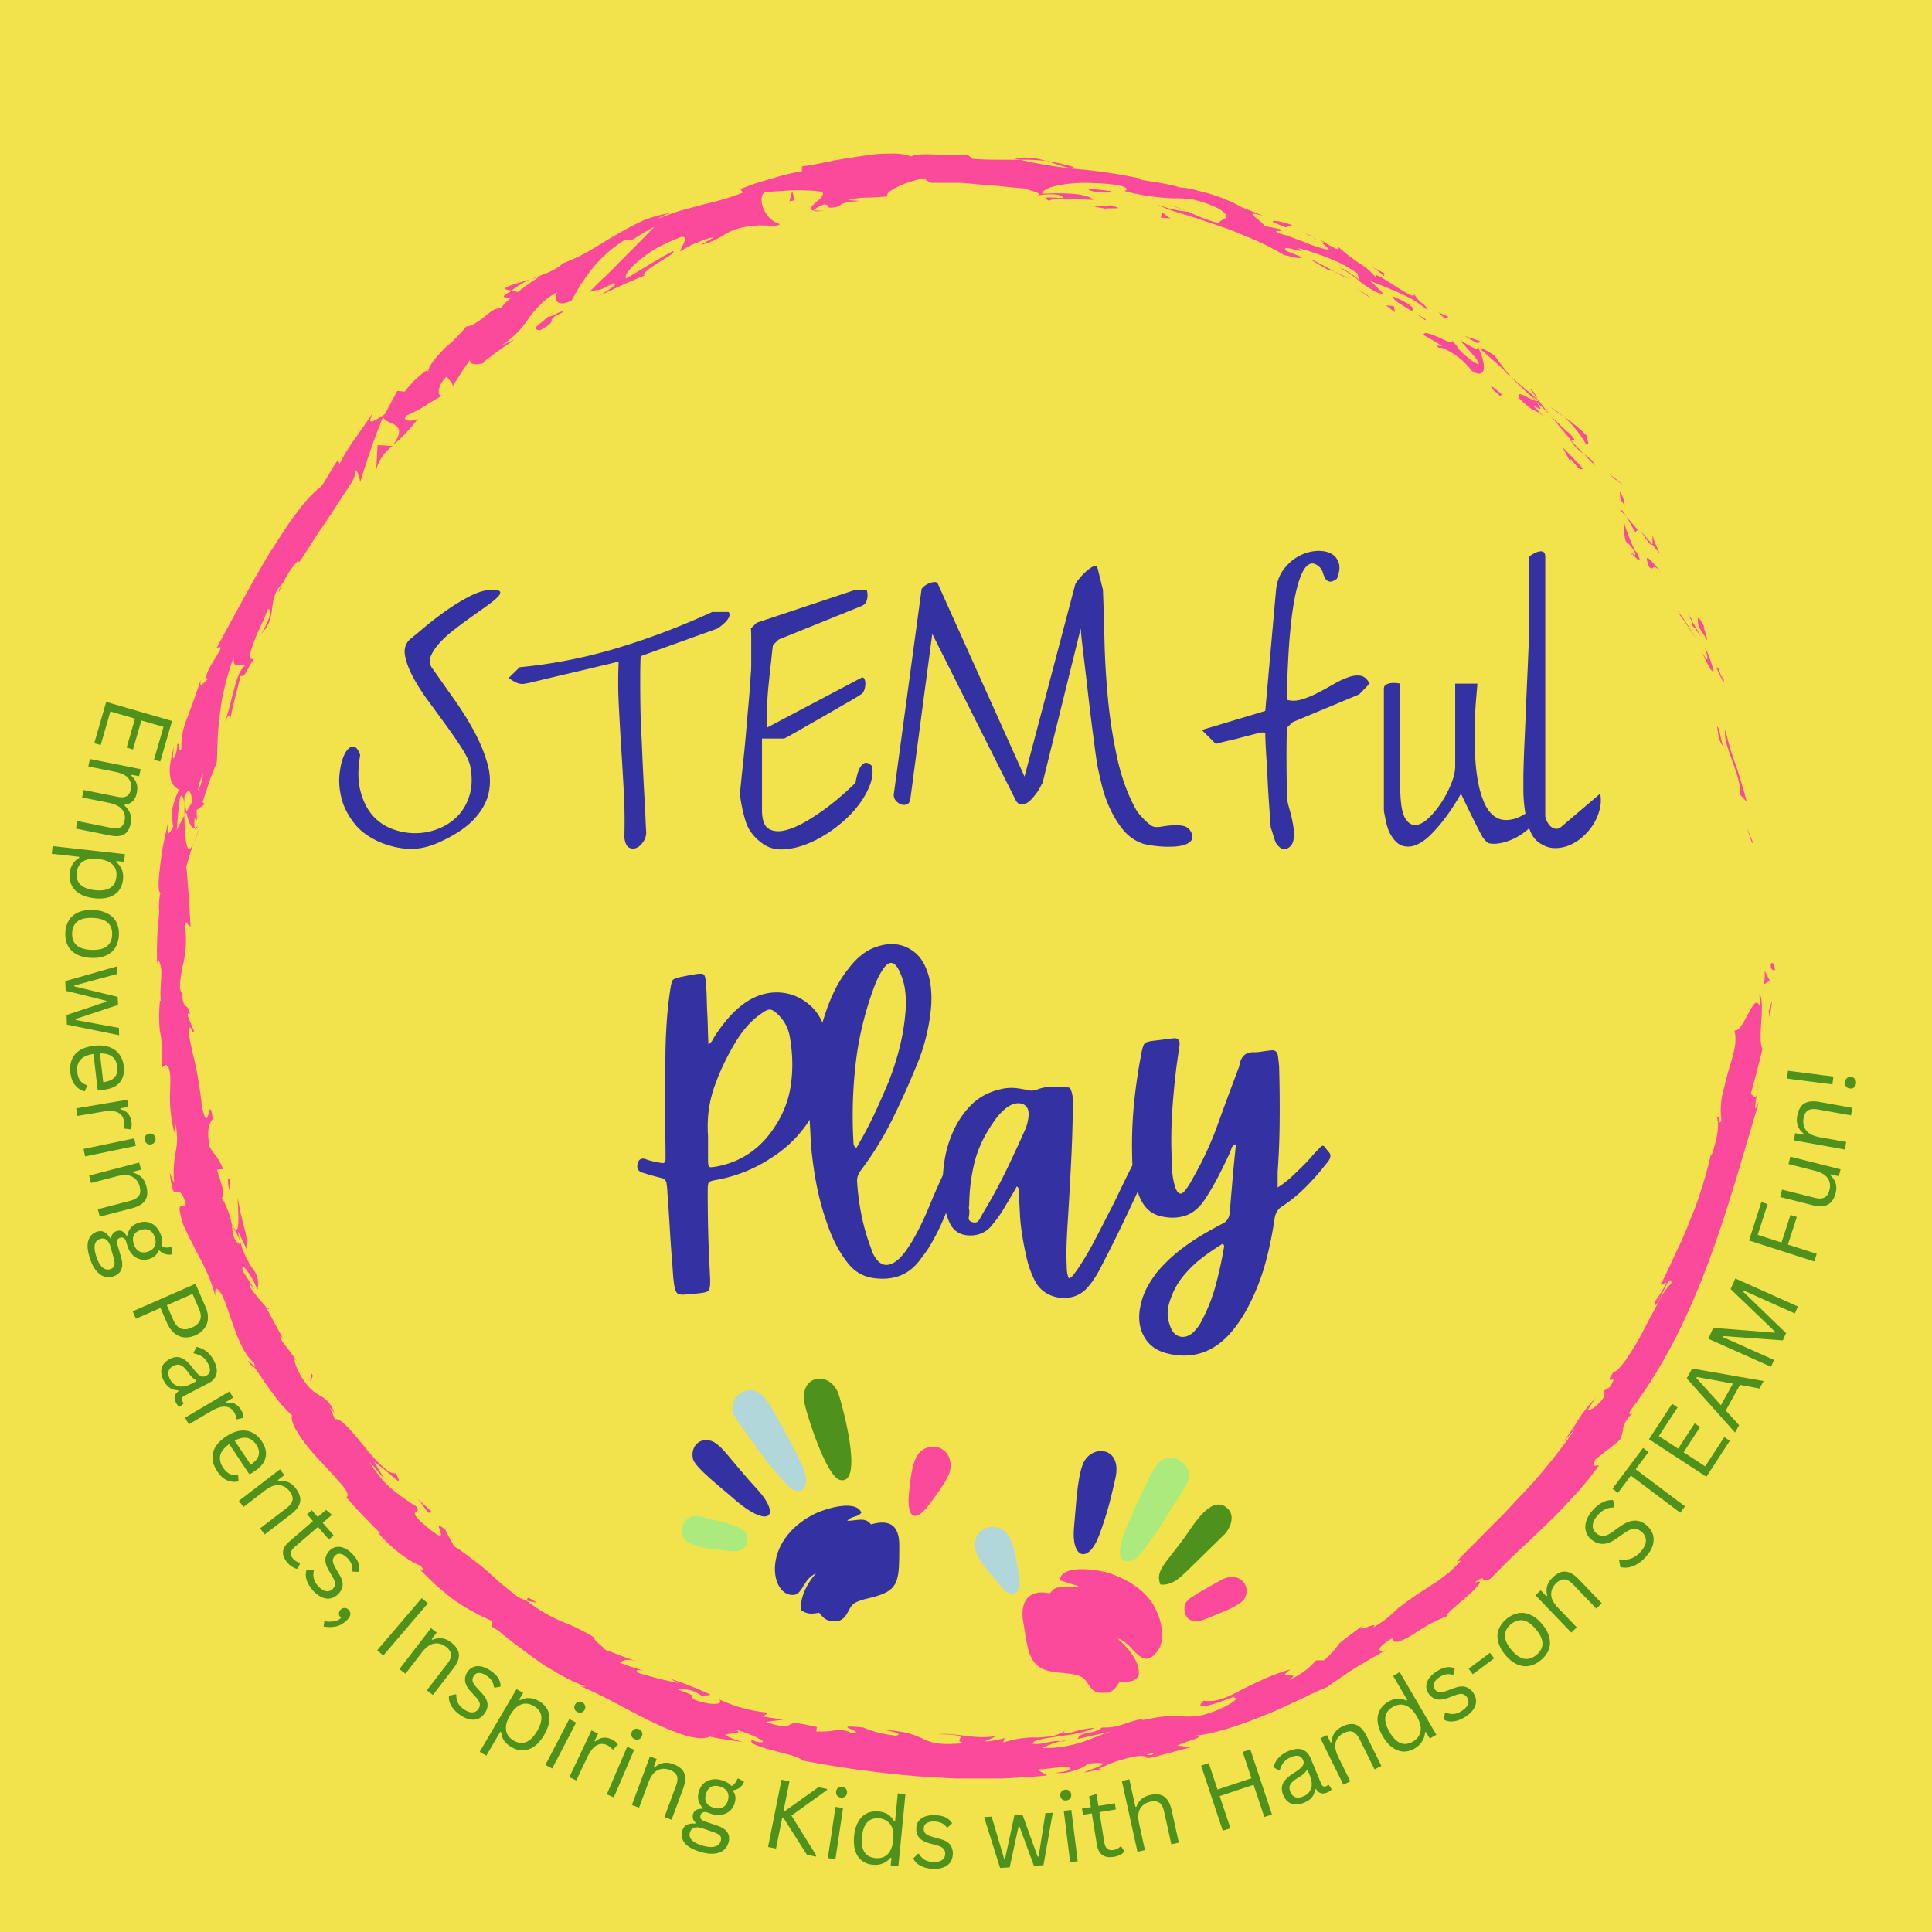 <?xml version="1.0" encoding="UTF-8"?>
<svg data-bbox="-37.5 -37.5 450 450" height="500" viewBox="0 0 375 375" width="500" xmlns="http://www.w3.org/2000/svg" data-type="color">
    <g>
        <defs>
            <clipPath id="895d07e8-ea79-4871-b668-97896a7c8594">
                <path d="M343 186h1.867v3H343Zm0 0"/>
            </clipPath>
            <clipPath id="97462eb6-4321-48d7-8414-d677f7d126b8">
                <path d="M30.465 29.313H343V346H30.465Zm0 0"/>
            </clipPath>
            <clipPath id="12275155-79bf-476a-b9ae-12be43ebb388">
                <path d="M198 304h28v24.563h-28Zm0 0"/>
            </clipPath>
            <clipPath id="58e50be3-014d-4f6f-892b-3d3ba6cccb10">
                <path d="M132.066 294H146v8h-13.934Zm0 0"/>
            </clipPath>
        </defs>
        <path fill="#ffffff" d="M412.5-37.5v450h-450v-450z" data-color="1"/>
        <path fill="#f2e34c" d="M412.5-37.5v450h-450v-450z" data-color="2"/>
        <path d="m26.204 139.489-4.781-1.391-1.875 6.515-1.25-.359 2.313-8.016 12.78 3.704-2.28 7.875-1.22-.36 1.845-6.375-4.297-1.234-1.625 5.625-1.235-.36Zm0 0" fill="#4e911c" data-color="3"/>
        <path d="m17.445 147.32 9.844 1.969-.281 1.375-1.453-.282-.063.188q.731.656 1 1.453c.188.531.211 1.129.078 1.797q-.22 1.137-.781 1.672c-.367.363-.89.597-1.578.703l-.031.172q.778.7 1.093 1.53.311.844.094 1.938-.3 1.53-1.265 2.11-.972.574-2.657.234l-6.703-1.344.281-1.468 6.688 1.343q1.062.2 1.672-.14.608-.33.812-1.328c.157-.793-.008-1.496-.484-2.11q-.704-.924-2.672-1.328l-5.094-1.016.297-1.453 6.688 1.344q1.059.2 1.656-.14.608-.332.812-1.329.234-1.19-.453-2.109-.689-.907-2.562-1.281l-5.235-1.047Zm0 0" fill="#4e911c" data-color="3"/>
        <path d="m10.218 164.234 14.03 1.563-.171 1.484-1.484-.156-.047.172q1.575 1.312 1.328 3.469-.143 1.248-.813 2.109-.673.873-1.89 1.266c-.813.257-1.793.328-2.938.203q-1.705-.207-2.797-.875-1.094-.674-1.562-1.703c-.32-.68-.438-1.434-.344-2.266q.111-1.018.563-1.766c.293-.5.722-.914 1.297-1.234l-.016-.188-5.328-.593Zm4.672 5.094q-.329 3.013 3.515 3.453c2.57.281 3.969-.586 4.188-2.594.07-.593 0-1.136-.22-1.625q-.313-.738-1.155-1.218-.83-.47-2.141-.61-1.3-.156-2.219.125-.909.294-1.39.938-.471.64-.578 1.531m0 0" fill="#4e911c" data-color="3"/>
        <path d="M12.675 181.073q.064-1.423.703-2.454t1.828-1.546q1.201-.516 2.86-.454 1.67.078 2.812.688 1.154.61 1.703 1.688.561 1.076.5 2.5-.064 1.417-.703 2.437-.627 1.031-1.828 1.547-1.19.528-2.86.453-1.657-.065-2.812-.687-1.141-.61-1.703-1.688c-.375-.71-.539-1.54-.5-2.484m1.328.046q-.064 1.498.844 2.329.92.841 2.906.921 1.997.075 2.969-.687.983-.75 1.047-2.25.06-1.5-.86-2.344-.925-.844-2.906-.922-1.985-.08-2.969.688-.973.763-1.03 2.265m0 0" fill="#4e911c" data-color="3"/>
        <path d="m12.749 192.307-.079-1.875 9.97-2.843.046 1.468-8.25 2.22.016.187 8.39 2.03.063 1.563-8.219 2.72v.202l8.39 1.531.047 1.422-10.14-2.062-.063-1.86 7.704-2.578v-.187Zm0 0" fill="#4e911c" data-color="3"/>
        <path d="m18.942 211.414-.797-6.843q-1.8.263-2.562 1.172c-.5.601-.7 1.375-.594 2.312q.123 1.062.563 1.672.45.608 1.312.906l.031.172-.468 1.031a3.7 3.7 0 0 1-1.86-1.219q-.718-.876-.906-2.421-.159-1.456.297-2.563.45-1.095 1.547-1.781 1.09-.675 2.812-.875c1.133-.125 2.11-.04 2.922.266q1.23.45 1.922 1.406.702.966.86 2.297.216 1.92-.75 3.109-.957 1.2-3.079 1.453-.843.094-1.125.094Zm1.094-1.359q1.575-.22 2.219-.969.657-.751.515-2-.16-1.315-.968-1.984-.8-.657-2.407-.64Zm0 0" fill="#4e911c" data-color="3"/>
        <path d="m14.79 215.13 9.907-1.672.235 1.39-1.563.266-.016.203q1.812.388 2.141 2.328c.113.664.07 1.188-.125 1.563l-1.297-.156-.078-.172a2.76 2.76 0 0 0 .078-1.266q-.206-1.19-1.203-1.687-.985-.487-2.984-.141l-4.86.813Zm0 0" fill="#4e911c" data-color="3"/>
        <path d="M28.108 221.305q-.11-.481.125-.829c.156-.226.383-.375.688-.437a.97.97 0 0 1 .78.14q.342.224.454.704c.062.304.015.566-.14.797a1.06 1.06 0 0 1-.673.437q-.456.094-.796-.14-.345-.223-.438-.672m-11.594 3.156-.297-1.453 9.844-2.047.297 1.453Zm0 0" fill="#4e911c" data-color="3"/>
        <path d="m17.298 228.179 9.718-2.532.36 1.375-1.516.407v.203c.656.164 1.195.457 1.625.875q.64.638.922 1.734.451 1.746-.235 2.766-.69 1.03-2.546 1.515l-6.266 1.625-.375-1.437 6.234-1.625c.582-.149 1.032-.344 1.344-.594q.48-.364.61-.89.124-.535-.063-1.297-.346-1.314-1.437-1.907-1.081-.58-3.016-.078l-4.985 1.297Zm0 0" fill="#4e911c" data-color="3"/>
        <path d="M17.482 244.326q-.75-2.251-.328-3.547.41-1.282 1.64-1.703c.544-.18 1.024-.156 1.438.063q.64.325 1.156 1.203l.172-.063q.106-.534.375-.875c.188-.219.43-.375.735-.469.375-.125.71-.117 1.015.032q.453.234.875.89l.172-.062q.31-1.845 2.172-2.453.937-.312 1.797-.125c.57.125 1.078.406 1.515.843q.669.656 1.032 1.703.386 1.203.14 2.188.422.186.86.203.433.012.937-.094l.172.141.11 1.25q-.769.169-1.391-.031a2.8 2.8 0 0 1-1.14-.703l-.188.062a2.3 2.3 0 0 1-.625.953c-.274.258-.625.461-1.063.61a3.3 3.3 0 0 1-1.781.093 3.2 3.2 0 0 1-1.531-.859c-.438-.43-.766-.984-.985-1.672a5 5 0 0 1-.14-.437 8 8 0 0 0-.157-.516q-.14-.456-.468-.64a.75.75 0 0 0-.672-.063q-.457.139-.563.5-.11.357.078 1.031l.672 2.281q.422 1.483.016 2.391-.393.92-1.531 1.297a2.9 2.9 0 0 1-1.703.047c-.551-.156-1.07-.524-1.563-1.094q-.748-.844-1.25-2.375m8.5-2.828q.329 1.014 1.031 1.39.703.388 1.657.079.982-.33 1.343-1.063.359-.719.032-1.75-.346-1.019-1.063-1.375-.705-.361-1.703-.031-.972.311-1.312 1.016-.33.714.015 1.734m-7.281 2.422q.345 1.06.797 1.656.455.593.922.75.481.168.968.016.422-.143.625-.391.219-.235.22-.64.01-.394-.142-1.016l-.609-2.172-.094-.313q-.626-1.782-1.984-1.328-1.653.544-.703 3.438m0 0" fill="#4e911c" data-color="3"/>
        <path d="M39.85 253.56q.561 1.248.5 2.344a3.33 3.33 0 0 1-.687 1.937c-.418.563-1 1.008-1.75 1.344-.75.332-1.477.46-2.172.39q-1.05-.095-1.906-.812-.844-.704-1.407-1.953l-1.28-2.937-4.767 2.093-.625-1.437 12.188-5.344Zm-6.203 2.672q1.108 2.543 3.594 1.453 2.497-1.096 1.39-3.64l-1.265-2.891-4.984 2.187Zm0 0" fill="#4e911c" data-color="3"/>
        <path d="M31.76 267.942c-.449-.875-.574-1.68-.375-2.407q.311-1.096 1.594-1.765.781-.405 1.484-.36c.477.024.954.203 1.422.547.47.332.957.832 1.47 1.5q.656.89 1.124 1.297c.32.27.594.414.813.438.226.03.468-.024.718-.157q.609-.314.72-.906.105-.58-.376-1.5c-.305-.57-.672-1.004-1.11-1.297-.437-.289-.968-.5-1.593-.625l-.094-.156.594-1.11a4.5 4.5 0 0 1 1.89.844q.874.658 1.454 1.766.808 1.575.515 2.672-.298 1.106-1.515 1.75l-4.719 2.453c-.5.258-.64.594-.422 1q.105.218.281.375l.016.125-.813.64a1.3 1.3 0 0 1-.359-.312 2.2 2.2 0 0 1-.297-.453q-.393-.737-.265-1.281.123-.549.703-.969l-.063-.203q-.907 0-1.594-.469c-.46-.305-.859-.781-1.203-1.437m1.22-.266q.387.75 1 1.125.62.376 1.405.328.78-.033 1.594-.453l1.125-.578-.047-.203a3.1 3.1 0 0 1-.719-.531q-.375-.346-.875-1.047-.514-.739-.984-1.079-.457-.329-.89-.359-.424-.017-.922.234-.8.422-.954 1.079-.156.654.266 1.484m0 0" fill="#4e911c" data-color="3"/>
        <path d="m35.91 275.177 8.641-5.11.719 1.22-1.344.796.047.203q1.842-.28 2.828 1.407.529.855.453 1.5l-1.265.312-.125-.14a2.75 2.75 0 0 0-.39-1.204q-.611-1.03-1.72-1.125-1.113-.107-2.859.922l-4.234 2.5Zm0 0" fill="#4e911c" data-color="3"/>
        <path d="m48.323 286.031-3.828-5.734q-1.502 1.077-1.75 2.219c-.156.77.023 1.547.547 2.328q.591.89 1.265 1.219c.446.226.973.297 1.579.203l.093.156.078 1.11a3.6 3.6 0 0 1-2.218-.204q-1.05-.439-1.907-1.734-.815-1.221-.921-2.406-.111-1.189.546-2.313c.438-.738 1.133-1.426 2.094-2.062q1.42-.95 2.735-1.11 1.311-.17 2.359.375 1.06.534 1.797 1.64 1.078 1.608.765 3.11-.297 1.5-2.078 2.688c-.468.312-.789.515-.953.61Zm.344-1.734q1.324-.908 1.547-1.875.234-.957-.469-2-.719-1.09-1.75-1.312c-.687-.145-1.508.027-2.453.515Zm0 0" fill="#4e911c" data-color="3"/>
        <path d="m46.364 291.319 7.968-6.125.86 1.109-1.25.969.078.187q1.013-.14 1.843.188c.563.219 1.07.625 1.532 1.219.726.96 1.015 1.835.86 2.64q-.223 1.22-1.75 2.39l-5.126 3.938-.906-1.172 5.11-3.921q.716-.55 1-1.063.294-.517.202-1.062c-.062-.368-.257-.754-.578-1.172q-.83-1.079-2.047-1.188-1.22-.124-2.796 1.094l-4.094 3.14Zm0 0" fill="#4e911c" data-color="3"/>
        <path d="m58.26 303.438-.484 1.062c-.336-.023-.672-.14-1.015-.36a4.2 4.2 0 0 1-.97-.827q-1.875-2.175.329-4.078l4.625-3.985-1.14-1.328.921-.797 1.14 1.328 1.61-1.39 1.157.953-1.797 1.562 2.125 2.438-.922.797-2.125-2.438-4.516 3.89q-1.312 1.125-.328 2.25.544.624 1.266.782Zm0 0" fill="#4e911c" data-color="3"/>
        <path d="M60.835 308.822a6.4 6.4 0 0 1-1.032-1.454q-.377-.75-.437-1.453-.063-.702.172-1.234h1.265l.125.14a3.3 3.3 0 0 0 0 1.625q.219.778.875 1.47.763.793 1.485.921c.476.082.906-.058 1.281-.422q.42-.408.453-.922.046-.517-.36-1.234l-.874-1.5q-.706-1.218-.625-2.156.093-.936.844-1.672.608-.562 1.328-.672.714-.105 1.5.234.796.33 1.547 1.11.949 1 1.218 1.844c.188.562.211 1.109.078 1.64l-1.171-.031-.126-.14q.077-.734-.156-1.313c-.148-.383-.398-.766-.75-1.14q-.69-.704-1.312-.845-.61-.152-1.11.329c-.293.28-.445.601-.453.953q0 .516.469 1.343l.86 1.485q.684 1.17.562 2.078-.128.919-.906 1.656-.645.622-1.407.781-.767.17-1.64-.187-.86-.362-1.703-1.234m0 0" fill="#4e911c" data-color="3"/>
        <path d="M62.958 314.66a5.4 5.4 0 0 0 1.766.047 2.6 2.6 0 0 0 1.484-.672q-.41-.377-.422-.812c-.012-.281.094-.54.313-.766q.327-.34.75-.36.434-.011.78.329c.259.25.384.539.376.875q-.018.499-.563 1.062-1.001 1.03-2.109 1.297c-.742.188-1.578.203-2.516.047Zm0 0" fill="#4e911c" data-color="3"/>
        <path d="m74.395 321.336-1.188-1.016 8.657-10.125 1.187 1.016Zm0 0" fill="#4e911c" data-color="3"/>
        <path d="m77.527 323.974 6.125-7.954 1.109.86-.953 1.25.125.156q.951-.387 1.844-.281.89.094 1.78.781 1.436 1.113 1.516 2.344.078 1.22-1.093 2.734l-3.953 5.125-1.172-.906 3.922-5.094c.375-.476.609-.906.703-1.281a1.54 1.54 0 0 0-.078-1.078c-.149-.344-.422-.672-.829-.985q-1.077-.824-2.296-.625-1.219.188-2.438 1.782l-3.14 4.078Zm0 0" fill="#4e911c" data-color="3"/>
        <path d="M89.328 332.889a5.8 5.8 0 0 1-1.313-1.203 4.2 4.2 0 0 1-.75-1.328q-.205-.67-.094-1.235l1.25-.265.156.109q-.035.89.329 1.594.375.702 1.171 1.234c.614.414 1.16.61 1.641.578q.716-.034 1.156-.672.328-.502.25-1.015c-.054-.336-.257-.703-.609-1.11l-1.172-1.281q-.938-1.031-1.062-1.969-.128-.95.453-1.812.466-.685 1.156-.953.687-.264 1.531-.094.844.175 1.735.766 1.154.785 1.593 1.546.435.768.407 1.594l-1.141.203-.14-.094c-.063-.5-.212-.921-.438-1.265q-.346-.515-.984-.953-.815-.547-1.454-.547c-.43-.008-.765.172-1.015.547q-.345.516-.25 1.031.105.516.75 1.219l1.172 1.281q.888.985.968 1.906.094.921-.515 1.813-.504.733-1.219 1.062-.72.328-1.64.156-.926-.158-1.922-.843m0 0" fill="#4e911c" data-color="3"/>
        <path d="m93.106 340.026 7.156-12.172 1.282.75-.766 1.282.14.125c1.227-.614 2.47-.551 3.72.187q1.078.628 1.593 1.594.516.972.375 2.25-.142 1.266-1.015 2.766-.878 1.482-1.938 2.203-1.063.733-2.187.734-1.125.012-2.204-.625-.89-.516-1.39-1.219c-.336-.46-.531-1.023-.594-1.687l-.172-.078-2.719 4.64Zm6.547-2.203q2.625 1.529 4.594-1.812 1.968-3.357-.656-4.891-.77-.452-1.579-.453-.797 0-1.578.562c-.511.375-.992.946-1.437 1.704q-.675 1.143-.781 2.093-.112.938.28 1.64c.259.47.645.852 1.157 1.157m0 0" fill="#4e911c" data-color="3"/>
        <path d="M112.06 332.295q-.44-.216-.547-.61-.111-.402.094-.812.218-.387.594-.515.387-.14.828.078.403.221.531.625a.91.91 0 0 1-.078.781c-.137.274-.34.453-.61.547a1 1 0 0 1-.812-.094m-4.875 10.969-1.328-.687 4.64-8.907 1.329.688Zm0 0" fill="#4e911c" data-color="3"/>
        <path d="m110.508 344.948 4.297-9.078 1.281.61-.672 1.421.157.125c.906-.832 1.945-.973 3.125-.422q.919.44 1.234.985l-.89.984-.188-.047a3 3 0 0 0-.984-.781q-1.096-.515-2.063.031c-.648.356-1.262 1.14-1.844 2.36l-2.11 4.453Zm0 0" fill="#4e911c" data-color="3"/>
        <path d="M123.186 337.563q-.441-.187-.594-.578a1.1 1.1 0 0 1 .031-.813 1.07 1.07 0 0 1 .563-.562q.387-.154.828.03.434.19.594.579a.98.98 0 0 1-.032.797q-.175.423-.562.578-.395.157-.828-.031m-4.047 11.312-1.36-.594 3.954-9.234 1.359.594Zm0 0" fill="#4e911c" data-color="3"/>
        <path d="m122.649 350.356 3.5-9.421 1.312.484-.547 1.484.188.125q.761-.668 1.64-.828.89-.169 1.953.219 1.7.643 2.141 1.797.434 1.143-.234 2.937l-2.25 6.063-1.39-.516 2.233-6.031q.329-.856.297-1.438a1.5 1.5 0 0 0-.39-1q-.376-.418-1.11-.687c-.855-.32-1.648-.297-2.375.078q-1.096.549-1.78 2.422l-1.798 4.828Zm0 0" fill="#4e911c" data-color="3"/>
        <path d="M135.982 359.461q-2.284-.689-3.109-1.766-.813-1.078-.437-2.343c.164-.531.457-.914.874-1.14q.639-.332 1.641-.25l.047-.188q-.376-.387-.5-.797a1.57 1.57 0 0 1 .031-.875q.17-.546.625-.797.451-.247 1.219-.219l.047-.172q-1.329-1.326-.766-3.203c.188-.625.492-1.133.922-1.531a3.2 3.2 0 0 1 1.563-.766q.918-.187 1.984.14 1.22.364 1.875 1.126a2.3 2.3 0 0 0 .672-.578q.265-.341.453-.828l.203-.063 1.094.64q-.298.705-.813 1.11c-.336.262-.75.438-1.25.531l-.047.188q.359.516.422 1.078.076.549-.125 1.203c-.18.617-.484 1.121-.922 1.516a3.2 3.2 0 0 1-1.578.75c-.617.117-1.265.074-1.953-.125a11 11 0 0 0-.422-.156 9 9 0 0 1-.515-.172q-.457-.122-.797.03a.75.75 0 0 0-.438.517c-.093.304-.07.554.078.75q.235.28.907.515l2.25.766q1.466.499 1.984 1.344c.352.562.414 1.226.188 2a2.9 2.9 0 0 1-.938 1.421q-.673.562-1.797.672-1.124.123-2.672-.328m2.547-8.578q1.014.3 1.735-.062.715-.374 1.015-1.344.28-.984-.11-1.688-.39-.715-1.421-1.015-1.031-.312-1.734.062c-.461.25-.79.711-.985 1.375q-.298.985.078 1.672c.258.46.735.793 1.422 1m-2.187 7.344q1.061.31 1.812.281.748-.034 1.156-.344.423-.298.563-.765.14-.44.063-.75c-.055-.211-.188-.391-.407-.547-.219-.149-.531-.297-.937-.453l-2.125-.735-.313-.094q-1.814-.516-2.234.86-.503 1.668 2.422 2.547m0 0" fill="#4e911c" data-color="3"/>
        <path d="m150.624 358.813-1.547-.312 2.61-13.047 1.546.312-1.14 5.688.265.062 6.5-4.625 1.688.344-.032.203-6.89 4.969 4.812 7.734-.047.235-1.765-.36-4.532-7.14-.265-.063Zm0 0" fill="#4e911c" data-color="3"/>
        <path d="M163.185 348.906q-.47-.077-.718-.407-.236-.326-.172-.78c.039-.302.172-.536.39-.704q.342-.247.813-.172.467.066.719.406.246.33.187.782a1 1 0 0 1-.406.703q-.344.235-.813.172m-1.03 11.968-1.47-.218 1.485-9.938 1.469.219Zm0 0" fill="#4e911c" data-color="3"/>
        <path d="M169.34 361.94q-1.19-.113-2.062-.782-.861-.667-1.266-1.875-.393-1.201-.234-2.906.17-1.716.828-2.828.654-1.108 1.672-1.594 1.013-.48 2.265-.36c.664.063 1.25.247 1.75.548q.763.456 1.25 1.359h.188l.531-5.406 1.484.14-1.375 14.016-1.484-.14.14-1.47-.187-.062q-.532.702-1.422 1.094c-.593.258-1.289.348-2.078.266m.594-1.282c.938.094 1.71-.144 2.328-.719q.92-.873 1.11-2.812c.132-1.312-.047-2.312-.547-3-.493-.695-1.203-1.094-2.141-1.187q-1.424-.139-2.297.718-.879.86-1.078 2.875-.375 3.844 2.625 4.125m0 0" fill="#4e911c" data-color="3"/>
        <path d="M181.103 362.747a6 6 0 0 1-1.75-.313q-.797-.28-1.344-.734-.533-.45-.734-1l.906-.89.188.015q.45.767 1.125 1.172.686.392 1.64.422 1.107.035 1.704-.375.59-.404.625-1.188c.007-.394-.094-.723-.313-.984q-.33-.404-1.11-.625l-1.687-.469c-.898-.25-1.547-.617-1.953-1.11q-.595-.732-.547-1.78.013-.827.453-1.407.452-.591 1.25-.89.797-.295 1.875-.266 1.388.046 2.172.469c.531.273.93.64 1.203 1.109l-.86.797-.187-.016q-.454-.575-1.015-.828-.563-.263-1.344-.297-.985-.029-1.531.313-.55.329-.563 1.015-.035.61.328.985.374.376 1.282.64l1.656.47c.875.241 1.492.605 1.86 1.093q.544.736.515 1.812-.036.891-.469 1.547-.44.659-1.297 1-.86.359-2.078.313m0 0" fill="#4e911c" data-color="3"/>
        <path d="m195.977 362.462-1.86.109-3.109-9.875 1.469-.094 2.422 8.188.187-.016 1.813-8.453 1.562-.094 2.938 8.14.203-.015 1.312-8.422 1.422-.078-1.797 10.188-1.86.109-2.796-7.625h-.187Zm0 0" fill="#4e911c" data-color="3"/>
        <path d="M206.992 349.459q-.486.064-.813-.188a1.1 1.1 0 0 1-.375-.718c-.031-.301.04-.563.203-.782q.247-.326.735-.39a1.1 1.1 0 0 1 .797.203.97.97 0 0 1 .375.703q.06.457-.204.797-.251.329-.718.375m2.187 11.812-1.469.172-1.234-9.969 1.469-.171Zm0 0" fill="#4e911c" data-color="3"/>
        <path d="m217.612 358.387.64.969q-.298.408-.843.687-.549.27-1.203.375c-1.899.313-3-.488-3.313-2.406l-.968-6.031-1.72.265-.187-1.203 1.72-.266-.345-2.093 1.422-.5.39 2.343 3.188-.515.188 1.203-3.188.516.953 5.875c.176 1.148.758 1.64 1.75 1.484q.81-.122 1.344-.672Zm0 0" fill="#4e911c" data-color="3"/>
        <path d="m220.78 359.436-3.031-13.75 1.453-.328 1.172 5.328.203.016q.686-1.858 2.672-2.297 1.765-.388 2.75.344c.664.492 1.14 1.359 1.422 2.609l1.39 6.312-1.453.313-1.39-6.281q-.19-.89-.532-1.375a1.5 1.5 0 0 0-.875-.625q-.531-.154-1.28.015-1.35.3-1.97 1.344-.627 1.048-.187 3.016l1.11 5.03Zm0 0" fill="#4e911c" data-color="3"/>
        <path d="m242.9 345.163-1.702-5.125 1.484-.485 4.203 12.641-1.484.484-2.078-6.25-6.579 2.188 2.079 6.25-1.485.484-4.203-12.64 1.484-.485 1.704 5.125Zm0 0" fill="#4e911c" data-color="3"/>
        <path d="M253.11 349.91q-1.377.579-2.437.187c-.711-.27-1.25-.848-1.625-1.735q-.327-.826-.219-1.531.094-.715.656-1.36.563-.654 1.64-1.327.938-.576 1.376-1.016.433-.436.516-.766.075-.34-.094-.734-.27-.64-.844-.797-.564-.154-1.531.25c-.606.25-1.07.586-1.39 1q-.5.61-.75 1.531l-.157.063-1.078-.672q.268-.997 1-1.813c.492-.539 1.117-.972 1.89-1.296q1.64-.686 2.72-.297 1.076.393 1.609 1.672l2.03 4.921c.22.524.54.696.97.516q.215-.093.39-.25l.125-.016.578.875q-.128.159-.344.329a2.3 2.3 0 0 1-.484.265q-.768.317-1.297.14-.532-.17-.906-.78l-.203.046q-.094.909-.61 1.547-.516.626-1.53 1.047m-.172-1.22q.78-.309 1.204-.906.433-.591.468-1.36.029-.779-.312-1.64l-.485-1.172-.203.031q-.222.347-.61.688-.375.346-1.124.781c-.5.293-.883.586-1.14.875-.25.281-.4.563-.438.844-.031.281.02.602.156.953q.34.813.984 1.047.657.222 1.5-.14m0 0" fill="#4e911c" data-color="3"/>
        <path d="m260.748 346.409-4.453-9.016 1.266-.61.703 1.423.203-.047q.048-1.015.547-1.766.48-.762 1.5-1.265 1.624-.797 2.75-.329 1.138.457 2 2.172l2.86 5.797-1.329.672-2.843-5.766q-.41-.81-.86-1.203a1.5 1.5 0 0 0-1-.422q-.563-.011-1.25.329-1.22.61-1.578 1.78c-.226.782-.047 1.774.547 2.97l2.281 4.625Zm0 0" fill="#4e911c" data-color="3"/>
        <path d="M274.546 339.4q-1.05.61-2.14.577-1.081-.044-2.126-.78c-.687-.49-1.32-1.227-1.906-2.22q-.856-1.482-.969-2.765-.123-1.296.422-2.281.534-.983 1.625-1.625a4.2 4.2 0 0 1 1.734-.579q.874-.075 1.813.375l.156-.125-2.75-4.687 1.281-.735 7.11 12.157-1.281.734-.735-1.266-.187.079a3.7 3.7 0 0 1-.547 1.718q-.486.832-1.5 1.422m-.281-1.376q1.218-.714 1.453-1.969.247-1.249-.735-2.937-1-1.7-2.219-2.11-1.204-.402-2.421.313-1.231.72-1.438 1.922-.2 1.208.813 2.953 1.95 3.346 4.546 1.828m0 0" fill="#4e911c" data-color="3"/>
        <path d="M284.53 333.158a5.9 5.9 0 0 1-1.593.781q-.813.234-1.516.188-.702-.046-1.188-.391l.22-1.234.155-.11q.809.363 1.594.281.795-.074 1.578-.625.921-.608 1.157-1.28.246-.67-.188-1.329-.346-.48-.844-.61-.487-.14-1.25.141l-1.64.61q-1.294.468-2.22.234c-.612-.156-1.116-.523-1.515-1.11q-.45-.684-.437-1.421.016-.734.484-1.438.47-.703 1.36-1.312 1.159-.779 2.03-.906a2.74 2.74 0 0 1 1.641.218l-.234 1.125-.156.11q-.72-.2-1.328-.078-.593.112-1.25.546-.812.55-1.047 1.141c-.164.387-.125.773.125 1.156.23.336.515.531.86.594q.503.096 1.405-.219l1.61-.594c.844-.312 1.554-.374 2.14-.187.594.18 1.086.563 1.485 1.156q.497.751.531 1.531c.02.524-.137 1.047-.469 1.579q-.486.784-1.5 1.453m0 0" fill="#4e911c" data-color="3"/>
        <path d="m290.005 321.883-4.141 3.094-.797-1.078 4.14-3.094Zm0 0" fill="#4e911c" data-color="3"/>
        <path d="M299.093 322.225q-1.095.925-2.297 1.14-1.19.205-2.375-.328-1.185-.546-2.25-1.812c-.707-.852-1.164-1.704-1.375-2.547q-.328-1.266.094-2.391c.281-.758.789-1.445 1.515-2.062q1.097-.904 2.282-1.11 1.2-.216 2.39.328 1.2.534 2.266 1.813 1.06 1.266 1.375 2.531.312 1.268-.11 2.406c-.28.75-.789 1.43-1.515 2.031m-.86-1.016q1.156-.95 1.157-2.188.012-1.248-1.266-2.765-1.282-1.546-2.5-1.75c-.805-.133-1.586.117-2.36.75q-1.155.97-1.156 2.219c-.007.824.407 1.746 1.25 2.765q1.283 1.518 2.5 1.734c.813.137 1.602-.117 2.375-.765m0 0" fill="#4e911c" data-color="3"/>
        <path d="m304.985 316.885-6.954-7.25 1.016-.969 1.094 1.141.172-.11q-.263-.982-.016-1.859.253-.873 1.063-1.64 1.299-1.264 2.515-1.156 1.218.112 2.547 1.484l4.484 4.672-1.062 1.031-4.453-4.64q-.627-.657-1.172-.891c-.367-.164-.723-.192-1.078-.078q-.546.159-1.11.687-.965.956-.953 2.188.017 1.22 1.407 2.656l3.562 3.719Zm0 0" fill="#4e911c" data-color="3"/>
        <path d="M319.563 302.041q-.832.972-1.735 1.516c-.594.355-1.18.578-1.75.672a3.9 3.9 0 0 1-1.578-.063l-.234-1.328.14-.172q2.405.422 4.094-1.547c.656-.75.977-1.445.969-2.094q-.002-.983-.828-1.703c-.336-.28-.672-.457-1.016-.53-.336-.083-.703-.052-1.11.093q-.597.205-1.406.797l-1.296.906q-1.453 1.05-2.688 1.078-1.23.018-2.297-.89a3.1 3.1 0 0 1-1-1.532c-.176-.601-.16-1.25.047-1.937q.3-1.031 1.172-2.063 1.003-1.137 2-1.64a4.03 4.03 0 0 1 2.047-.438l.281 1.266-.156.172a3.55 3.55 0 0 0-1.656.359q-.763.375-1.47 1.172-.89 1.049-.937 1.937-.058.891.656 1.5.69.597 1.422.547.739-.047 1.782-.797l1.312-.953c1.086-.781 2.05-1.187 2.906-1.219q1.278-.044 2.391.922.844.739 1.172 1.688c.219.637.226 1.324.031 2.062q-.282 1.095-1.265 2.22m0 0" fill="#4e911c" data-color="3"/>
        <path d="m318.917 281.038 1.062.796-2.5 3.344 9.578 7.203-.922 1.235-9.578-7.203-2.515 3.343-1.063-.797Zm0 0" fill="#4e911c" data-color="3"/>
        <path d="m326.788 281.886 4.187 2.734 3.703-5.672 1.078.703-4.547 6.984-11.14-7.28 4.484-6.876 1.063.703-3.641 5.563 3.75 2.437 3.203-4.906 1.063.703Zm0 0" fill="#4e911c" data-color="3"/>
        <path d="m342.328 268.06-.812 1.452-3.782-.703-2.765 4.969 2.594 2.86-.797 1.421-9.375-10.515 1.062-1.907Zm-13.062-.579 4.765 5.266 2.328-4.188-6.984-1.281Zm0 0" fill="#4e911c" data-color="3"/>
        <path d="m344.344 263.97-.594 1.328-12.156-5.437.937-2.125 11.938.937.078-.172-8.64-8.296.921-2.047 12.157 5.437-.61 1.344-9.922-4.438-.125.203 8.344 8.047-.625 1.422-11.578-.844-.047.204Zm0 0" fill="#4e911c" data-color="3"/>
        <path d="m341.873 233.323 1.219.39-1.922 5.97 4.625 1.484 1.734-5.36 1.234.407-1.734 5.359 5.594 1.797-.469 1.484-12.672-4.078Zm0 0" fill="#4e911c" data-color="3"/>
        <path d="M356.301 231.57q-.422 1.641-1.5 2.234-1.077.595-2.781.172l-6.484-1.641.359-1.437 6.469 1.625c1.469.375 2.383-.133 2.734-1.532q.329-1.312-.328-2.297-.668-.997-2.625-1.484l-5-1.266.36-1.437 9.75 2.453-.344 1.36-1.532-.391-.093.187q.762.738 1.015 1.547.264.798 0 1.906m0 0" fill="#4e911c" data-color="3"/>
        <path d="m358.083 223.121-9.891-1.781.25-1.39 1.562.28.078-.202q-.794-.64-1.109-1.485-.326-.843-.125-1.937c.219-1.196.68-2.004 1.375-2.422q1.05-.638 2.953-.297l6.36 1.14-.266 1.47-6.328-1.141q-.905-.154-1.469-.032a1.5 1.5 0 0 0-.922.547c-.226.293-.39.696-.484 1.203-.156.899.012 1.672.5 2.328.492.657 1.39 1.106 2.703 1.344l5.078.906Zm0 0" fill="#4e911c" data-color="3"/>
        <path d="m355.86 208.958-.187 1.516-8.812-1.125.187-1.516Zm4.391 1.328q-.064.534-.39.797-.328.251-.813.188a1.08 1.08 0 0 1-.734-.391q-.263-.342-.204-.875.066-.497.407-.766.328-.262.797-.203.466.066.734.406.263.346.203.844m0 0" fill="#4e911c" data-color="3"/>
        <g clip-path="url(#895d07e8-ea79-4871-b668-97896a7c8594)">
            <path d="M343.684 187.195c0 1.461.707.934.847 1.196-.226-2.453-1.039-1.09-.847-1.196m0 0" fill="#fb4a9b" data-color="4"/>
        </g>
        <path d="m339.996 163.46.383.372-1.367-3.34Zm0 0" fill="#fb4a9b" data-color="4"/>
        <path d="M334.906 141.695c-.66 2.395 2.528 7.688 2.875 11.72l-.133.706 1.414 1.535c-.648-2.394-1.402-5.031-2.253-7.496a51 51 0 0 1-1.903-6.465m0 0" fill="#fb4a9b" data-color="4"/>
        <path d="M333.457 129.492c-.191.887-1.363-2.273.887 2.684 0-.278 0-.36-.07-.528a50 50 0 0 1-.817-2.156m0 0" fill="#fb4a9b" data-color="4"/>
        <path d="M334.285 131.66c.91 2.215-.18-1.605 0 0m0 0" fill="#fb4a9b" data-color="4"/>
        <path d="m329.688 121.59 1.699 2.695c0-.719-1.102-3.316-.48-2.394-1.532-2.946-1.52-2.168-1.22-.301m0 0" fill="#fb4a9b" data-color="4"/>
        <path d="M327.602 119.305c.312.453.613.91.875 1.375.011-.313-.133-.73-.875-1.375m0 0" fill="#fb4a9b" data-color="4"/>
        <path d="m330.262 123.66-1.774-2.98c0 .504-.36.718.778 1.379-.465-.098.144.37.996 1.601m0 0" fill="#fb4a9b" data-color="4"/>
        <path d="M330.883 125.516c.492 1.714 1.137 3.882-.465 1.199 1.195 2.719 1.914 3.82 2.047 3.531q.029-.745-.266-1.437a20.6 20.6 0 0 0-1.316-3.293m0 0" fill="#fb4a9b" data-color="4"/>
        <path d="M333.277 141.059c.133.765.266 1.535.336 2.312l.957 1.797c-.297-.813-.52-1.64-.656-2.492-.219-.98-.469-1.75-.637-1.617m0 0" fill="#fb4a9b" data-color="4"/>
        <path d="M320.91 104.023c-.336 0 0 1.282-.215 1.653.512.59.98 1.199 1.461 1.832-.398-1.149-1.5-3.137-1.246-3.485m0 0" fill="#fb4a9b" data-color="4"/>
        <path d="m320.695 105.676-2.265-2.668c1.675 2.633 2.12 2.992 2.265 2.668m0 0" fill="#fb4a9b" data-color="4"/>
        <path d="M326.094 119.434c1.199 1.511 2.18 3.125 3.281 4.695-1.2-1.918-2.395-3.832-3.785-5.652Zm0 0" fill="#fb4a9b" data-color="4"/>
        <path d="M313.414 92.984c.563.395 1.113.829 1.664 1.2l-1.414-1.2-1.473-1.101Zm0 0" fill="#fb4a9b" data-color="4"/>
        <path d="M307.809 86.148c1.367.778-.645-2.097.625-1.125a31.2 31.2 0 0 0-4.875-4.144 22.6 22.6 0 0 1 4.25 5.27m0 0" fill="#fb4a9b" data-color="4"/>
        <path d="M300.95 79.035c.765.621 1.628 1.2 2.573 1.844a19.3 19.3 0 0 0-2.574-1.844m0 0" fill="#fb4a9b" data-color="4"/>
        <path d="M315.316 98.05a4.93 4.93 0 0 0-.945-2.683l.168 1.559Zm0 0" fill="#fb4a9b" data-color="4"/>
        <path d="m314.48 96.984-1.675-2.394Zm0 0" fill="#fb4a9b" data-color="4"/>
        <path d="m315.45 98.324-.192-.285c.058.156.058.238.191.285m0 0" fill="#fb4a9b" data-color="4"/>
        <path d="M322.5 111.16c-1.387-1.543-3.867-4.933-2.395-1.09 1.114.985.278-1.218 2.395 1.09m0 0" fill="#fb4a9b" data-color="4"/>
        <path d="M315.64 100.254c.66 1.027 1.2 2.105 1.856 3.16.133-.168 0-.887.742-.156-.875-1.016-1.722-2.035-2.597-3.004m0 0" fill="#fb4a9b" data-color="4"/>
        <path d="m314.406 98.926 1.235 1.328-.73-1.152Zm0 0" fill="#fb4a9b" data-color="4"/>
        <path d="M304.734 84.219a17 17 0 0 1-1.882-1.688l-1.989-1.949c1.367 1.59 2.73 3.29 4.075 4.86.37-.024 1.292.43-.204-1.223m0 0" fill="#fb4a9b" data-color="4"/>
        <path d="m309.582 90.328-.25-.254c.082.203.18.36.25.254m0 0" fill="#fb4a9b" data-color="4"/>
        <path d="m286.844 67.29.144.312h.145Zm0 0" fill="#fb4a9b" data-color="4"/>
        <path d="M305.055 85.766a8.8 8.8 0 0 0 2.394 2.394 72 72 0 0 1-2.574-2.765c-.105.023-.18.023.18.37m0 0" fill="#fb4a9b" data-color="4"/>
        <path d="m296.95 75.406 1.64 2.242c-.36-.77-1.235-2.18-1.64-2.242m0 0" fill="#fb4a9b" data-color="4"/>
        <path d="m309.164 89.523.168.168c-.18-.515-.203-.418-.168-.168m0 0" fill="#fb4a9b" data-color="4"/>
        <path d="M309.164 89.523a15 15 0 0 0-1.664-1.351c.645.719 1.195 1.363 1.82 1.902a2.4 2.4 0 0 1-.156-.55m0 0" fill="#fb4a9b" data-color="4"/>
        <path d="M279.254 67.54c.32-.204 1.375.194 2.644.995.7.438 1.36.926 1.977 1.473q.983.915 1.797 1.988c2.945 1.844 2.812-1.367 1.316-4.394-.3.18-.43.335-3.593-1.559.816 1.02 5.52 5.82 2.828 4.336a18.2 18.2 0 0 1-3.055-2.586 17 17 0 0 0-1.34-1.809c.488.957-.887.274-2.394-.418-1.512-.695-3.164-1.332-3.125-.527 1.195.645 2.394 1.387 3.59 2.106-.06.214-1.426-.454-.645.394m0 0" fill="#fb4a9b" data-color="4"/>
        <path d="m292.148 72.246 1.2.969a45 45 0 0 1-3.211-4.176c-2.121-1.379-2.672-1.512-2.957-1.437 1.82 1.64 3.699 3.23 5.46 4.921Zm0 0" fill="#fb4a9b" data-color="4"/>
        <path d="M298.11 77.828c-1.329-.336-4.176-2.504-3.173-.422 3.125 2.996 2.575 1.715 4.633 3.34-4.992-4.957 1.715 1.2-1.496-2.824 1.055.91 1.942 1.797 2.778 2.621a64 64 0 0 1-2.274-2.895l.082.153c.145.289.168.41 0 .12l-.105-.093a.8.8 0 0 1-.43 0c-1.309-1.594-.086-.375.43 0h.144c-1.715-1.629-3.594-3.09-5.379-4.637.973 1.102 2.383 2.325 4.79 4.637m0 0" fill="#fb4a9b" data-color="4"/>
        <path d="M316.73 107.75v-.277c-.289-.336-.44-.442 0 .277m0 0" fill="#fb4a9b" data-color="4"/>
        <path d="M315.582 105.102a6.1 6.1 0 0 1 1.664 1.976c.574 1.317-.324.192-.492.383.719.707 2.3 2.644.98-.191l-.359-.36c-1.277-2.492-2.395-6.07-2.082-5.722a9.9 9.9 0 0 0 .289 3.914m0 0" fill="#fb4a9b" data-color="4"/>
        <path d="M307.32 91.047c-1.27-1.473-2.672-2.84-4.023-4.215l1.426 2.668.214-.371c2 2.633 1.88 1.797 2.383 1.918m0 0" fill="#fb4a9b" data-color="4"/>
        <path d="m286.582 66.547 1.113-.121c-1.101-.477-2.277-.836-3.39-1.196Zm0 0" fill="#fb4a9b" data-color="4"/>
        <path d="m280.473 61.879.648-.399c-.625-.296-1.27-.562-1.902-.847Zm0 0" fill="#fb4a9b" data-color="4"/>
        <path d="m57.738 264.34.996 1.316q-.462-.684-.996-1.316m0 0" fill="#fb4a9b" data-color="4"/>
        <path d="m52.125 253.875-.445-.11c.422.41.648.54.445.11m0 0" fill="#fb4a9b" data-color="4"/>
        <path d="M102.977 54.191c-2.48.801-5.45 1.485-4.79 1.989l1.09.226a18.4 18.4 0 0 1 3.7-2.215m0 0" fill="#fb4a9b" data-color="4"/>
        <path d="m35.828 158.254.36-.66-.36-1.77c0 .742-.047 1.555 0 2.43m0 0" fill="#fb4a9b" data-color="4"/>
        <path d="m38.727 160.563-1.055 3.042a26 26 0 0 0 1.055-3.042m0 0" fill="#fb4a9b" data-color="4"/>
        <path d="M102.188 310.652c.667.157 1.328.301 2.011.422-2.457-1.652-1.594-.613-2.011-.422m0 0" fill="#fb4a9b" data-color="4"/>
        <path d="M208.441 32.41a48 48 0 0 0-5.351-1.2c2.574.817 4.574 1.75 5.351 1.2m0 0" fill="#fb4a9b" data-color="4"/>
        <path d="M48.16 264.281c.649.848 1.02 1.196 1.2 1.051-.708-.883-1.137-1.34-1.2-1.05m0 0" fill="#fb4a9b" data-color="4"/>
        <path d="M196.777 30.734c.383.106.754.18 1.2.274q2.582-.07 5.148.254a14 14 0 0 0-6.348-.528m0 0" fill="#fb4a9b" data-color="4"/>
        <path d="M309.45 271.668c.12-.121.253-.29.37-.395.121-.109-.203.082-.37.395m0 0" fill="#fb4a9b" data-color="4"/>
        <path d="M341.324 209.285c0 .707-.191 1.856-.312 2.945.18-.972.285-1.957.312-2.945m0 0" fill="#fb4a9b" data-color="4"/>
        <path d="M254.25 45.582c1.5.656.277 0 0 0m0 0" fill="#fb4a9b" data-color="4"/>
        <path d="M259.82 51.89c-.347-.081-.625-.093-.754 0q.374-.14.754 0m0 0" fill="#fb4a9b" data-color="4"/>
        <path d="M180.734 35.309h-.132c.468.144.382.105.132 0m0 0" fill="#fb4a9b" data-color="4"/>
        <path d="M256.238 47.008c-.5-.36-1.09-.77-1.758-1.2.286.239.813.598 1.758 1.2m0 0" fill="#fb4a9b" data-color="4"/>
        <path d="m256.121 46.527 1.195.72c.278-.024.157-.145-1.195-.72m0 0" fill="#fb4a9b" data-color="4"/>
        <path d="M252.11 44.707c.859.371 1.64.766 2.394 1.2-.266-.18-.371-.278-.29-.266Zm0 0" fill="#fb4a9b" data-color="4"/>
        <path d="M205.816 338.063h.348c1.512-.516.84-.383-.348 0m0 0" fill="#fb4a9b" data-color="4"/>
        <path d="M76.273 86.613s0-.093.098-.152l-.18.14Zm0 0" fill="#fb4a9b" data-color="4"/>
        <path d="M73.031 91.094q.816-2.806 3.172-4.528c-.969-.058-1.965-.132-2.922-.168Zm0 0" fill="#fb4a9b" data-color="4"/>
        <g clip-path="url(#97462eb6-4321-48d7-8414-d677f7d126b8)">
            <path d="m74.648 287.113-2-3.375c3.915 2.778 5.805 5.52 4.176 2.168-.539.297-1.433-.242-2.5-1.199a32 32 0 0 1-3.496-3.809c-1.2-1.449-2.394-2.894-3.39-3.925-.993-1.032-1.82-1.7-2.395-1.45l-1.066-2.394c.41.61.59.621.996 1.195-1.93-4.68-3.594-2.023-6.79-7.637-1.019-2.011-1.449-3.593-.456-2.394l-3.004-4.023c-.672-1.293-.133-1.2.55.093-1.293-2.175-2.394-4.441-3.687-6.656h.094a37 37 0 0 1-3.102-3.809c-.476-1.914.637.782.707.204-.754-1.196-1.543-2.395-2.262-3.59 0-.922.418-.625 1.004.238a18.6 18.6 0 0 1 1.965 3.594 4.75 4.75 0 0 0-.015-2.235 4.7 4.7 0 0 0-1.024-1.98 17.9 17.9 0 0 1-2.77-7.184c.528 1.196 1.2 2.395 1.715 3.59q.135-2.25-.539-4.406-.749-2.783-1.199-5.625c-.105 1.086.805 9.133-1.195 5.039a16.1 16.1 0 0 0-1.942-5.113c.829-.274 0-2.528-.91-5.399l1.2-.11a12.3 12.3 0 0 0-1.415-2.608 10.3 10.3 0 0 1-1.195-1.711c-.707-3.594 0-4.47.586-5.45-.828-5.71-.695 4.203-2.121-2.504a44 44 0 0 0-.43-3.386c-.18-1.078-.3-2.121-.515-3.188-.407-2.14-1.055-4.367-1.555-7.242.129-3.414.742.54.98-.707l-1.199-2.934c0-.73.266-.515.422-.406-.492-2.515-1.2-.144-1.605-4.144-.621-.528-.29-2.61.191-5.149q1.01-3.973.406-8.035c.418-1.195.66.625 1.125.29-.215-3.388-.273-4.86-.383-6.18-.105-1.317-.167-2.477-.453-5.34.442-1.543.887-3.09 1.438-4.598-1.473 3.305-1.692-1.195-1.809-5.34-.636 1.2-1.199 2.168-1.472 2.852.168-2.133.32-4.29.644-6.407.36-.718.598 0 .828 1.125v-1.199c.922-2.129 1.305-.812 1.567.899l-1.196 2.07c.407 1.691.91 3.258 1.63 3.055a10.2 10.2 0 0 1 0-2.082c.116.43.238.718.382.562.14-.156 0-.887 0-1.941l1.566-1.114-.417-.441 1.304-3.879c.418-1.293.98-2.55 1.461-3.82.082-1.485.121-2.946.168-4.43s.227-2.996.406-4.625q.127-1.217.325-2.523c.132-.875.347-1.75.562-2.684a48 48 0 0 1 1.809-6.117c-.098 2.5 1.195 1.05 2.168 1.617-1.067.922-1.57 2.668-2.121 4.691l-.836 3.211a26 26 0 0 1-1.043 3.387c.922-2.336 1.195-1.629 1.195-.969.516-2.828 1.32-5.57 2.012-8.382.77.527 1.28-1.438 2.574-3.293-1.195.406-.79-1.196 0-3.282.207-.527.422-1.09.66-1.664l.79-1.687q.715-1.476 1.269-3.016c.636.082.804 1.113-1.27 4.79 3.367-3.524.805-6.419 4.18-9.88-.504.91-.875 1.352-.801 1.856a21 21 0 0 1 2.285-4.371c.91-1.34 1.762-2.145 1.594-1.426l-.55.875c.98-1.426 2.167-3.23 3.398-5.184 1.234-1.953 2.683-3.914 3.894-5.832 1.207-1.914 2.395-3.59 3.23-4.98a5.9 5.9 0 0 0 1.126-2.864q.651 1.119.816 2.395c1.305-4.203 2.719-8.512 4.453-12.703.203 1.687 5.317.851 1.914 5.496a28 28 0 0 0 2.133-1.926c.8-.804 1.676-1.87 2.777-3.199-.945.625-3.351.598-2.332-.562 4.094-1.856 2.633-1.52 7.301-4.083-1.46.887-1.422-1.855.66-3.593-.12.504 1.496 1.402.899 2.191l1.843-2.933c.621-.98 1.305-1.891 1.965-2.848-1.078 1.316.848 1.508 2.395 1.05-.399 0 .73-.812 2.105-1.855 1.38-1.039 3.102-2.105 3.762-2.703l-2.55 1.195a17.3 17.3 0 0 0 5.35-5.304 20.6 20.6 0 0 1 1.989-2.371 14.2 14.2 0 0 1 3.59-2.754c-.586.816-.598 3.304 2.777 1.652a39 39 0 0 1 3.211-5.137 24.8 24.8 0 0 1 6.957-6.535h1.426c1.484-.91 2.957-1.855 4.5-2.672-1.195 1.258-3.59 3.688-5.988 6.07-1.196 1.2-2.395 2.493-3.59 3.594-1.2 1.102-2.238 2.203-3.137 3.04 2.68-.872 1.016.253 4.68-1.688 1.547-.168-1.63 1.773-2.68 2.394 2.91-1.351 5.781-2.742 8.762-3.89-.442-.469 1.101-1.496 2.683-2.516 1.582-1.015 3.258-1.855 2.899-2.262-3.149 1.606-6.133 3.594-9.137 5.317-.453-.457.55-1.856 2.516-3.484a23.5 23.5 0 0 1 3.59-2.493 34 34 0 0 1 4.613-2.082c1.805-.203-.469 2.492-.18 2.813a13.8 13.8 0 0 1 3.254-1.7A14.2 14.2 0 0 1 138.633 46l-2.551 1.543a15.6 15.6 0 0 0 4.695-2.105q2.55-1.472 5.496-1.555c1.543-.41 4.957.32 5.051-.422-2.812-.766-4.43-4.79-2.933-6.176l4.793-.312a32 32 0 0 1 3.433 0 20 20 0 0 1 2.395.168c2.793.597-3.461 3.23-1.063 3.746 0-.336 1.387-.992 1.961-1.196 1.703 0-.5 1.125 3.043.348.418-1.309 7.363-.84 1.555-1.2a17.2 17.2 0 0 1 3.738-.491c1.027 0 2.129-.07 4.227-.227-.707-.348.168-1.09 1.687-1.82a18.2 18.2 0 0 1 5.508-1.7c-.203.313.633.708 1.031.876h5.016c1.52 0 2.933.214 4.32.32l4.215.336c1.45.168 2.984.324 4.695.457.61.336 3.868.969 2.395 1.363q2.012-.373 4.047-.156c3.914 1.57-4.692-.43-1.746 1.2.332-.65 5.53-.384 8.558-.192-.36-.598-2.07-1.043-4.082-1.2-2.012-.156-4.312-.07-5.82 0 .074-.753 1.46-1.363 3.762-1.746a28 28 0 0 1 4.093-.37c1.543 0 3.27.07 5.114.226 2.922.3 3.46.777 3.437 1.02-.023.238-.648.417-.133.417q3.006.809 6.106 1.114 1.875.23 3.762.226a18.5 18.5 0 0 1 3.41.301 21.4 21.4 0 0 1 4.886 1.809c3.114 2.07-.48 1.867 0 2.777a30 30 0 0 1-5.425-1.988 35 35 0 0 0-4.344-1.664l3.758 1.386a21.9 21.9 0 0 1-6.176-1.46 22 22 0 0 0 3.973 1.546l3.136.969 3.594 1.2c1.195.429 2.516.847 3.77 1.327l3.726 1.532a51.4 51.4 0 0 1 6.465 3.27c1.473.312 3.95 1.066 3.016.214l-2.465-.969c-1.903-1.71 5.004 1.078 2.093-.633a57 57 0 0 1 5.56 1.805c.98.371 2 .805 3.026 1.309a32 32 0 0 1 3.067 1.867l.324 1.437c.07-.324-2.527-2.218-3.93-2.625a18.5 18.5 0 0 1 4.098 2.79 20 20 0 0 0 2.395 1.593 4.35 4.35 0 0 0 2.164.754c-.86-.836-1.7-1.723-2.61-2.512 1.715.645 3.594 1.434 5.606 2.309q1.516.656 2.945 1.496 1.395.88 2.656 1.941c-1.066-2.086-.91-.515-2.836-3.414 1.485 2.817-9.77-6.308-6.851-2.488a12.5 12.5 0 0 0-3.496-3.2 36.5 36.5 0 0 1-4.344-3.362c0 .382 1.039 1.316-2.277-.586a5 5 0 0 1-.883-.098l-.219-.145.168.133h.062a6.2 6.2 0 0 1 1.473 1.38 21.2 21.2 0 0 1-4.789-1.524c-1.883-.68-3.75-1.422-4.793-1.64-1.973-1.075 1.02 0 .063-.849a49 49 0 0 0-3.055-.597c0-.852-5.078-3.45 0-1.93l-4.297-1.71a31.3 31.3 0 0 0-8.55-3.212c-2.145-.789-5.759-.707-3.688-.777-1.2-.25-2.453-.54-3.688-.766l-3.722-.601v-.215a96 96 0 0 0-11.34-1.758 85 85 0 0 1-12.117-1.918h-4c-1.473 0-3.16 0-5.258-.18l-.801-.718c-1.606 0-4.023 0-6.215-.106-2.191-.11-4.156-.086-4.789.371a10.7 10.7 0 0 0-4.059-.55c-.863 0-1.808 0-2.789.105-.984.11-2.011.242-3.043.398-2.07.332-4.226.622-6.191 1.04-1.96.421-3.746.765-5.172.933v.934c-1.93.343-3.836.804-5.71 1.379l-3.016.898c-1.032.348-2.11.754-3.235 1.195l.504.696a52.5 52.5 0 0 1-7.351 2.203l-4.493 1.199a57 57 0 0 0-4.586 1.64 6.94 6.94 0 0 1 3.043-1.199 25.2 25.2 0 0 0-5.879 1.52 60 60 0 0 0-5.414 2.863c-1.785.969-3.437 2.133-5.125 3.067a36 36 0 0 1-5.062 2.394 12.3 12.3 0 0 1-3.727 2.129q.195-.107.36-.25l-.633.36q-1.186.402-2.324.921c.73-.226 1.402-.492 1.988-.718a50 50 0 0 0-4.488 3.16l-1.2-.25-.382.273c-1.856.817-1.125 1.2.132 1.2q-1.047.877-1.906 1.937c-1.054-.106-2.07.758-3.148 1.656q-.797.662-1.688 1.195a3.84 3.84 0 0 1-1.832.684 30 30 0 0 1-4.047 4.082c-1.75 1.82-3.39 3.688-3.28 4.61-.18-.106-.696.214.12-.504a18.6 18.6 0 0 0-4.719 4.445l-1.449-.133-1.199 2.215-1.195 2.285c-2.528 1.68-3.676 2.324-2.239-.418a141 141 0 0 1-2.3 3.363c-.563.805-.946 1.39-1.34 1.918a35 35 0 0 0-2.922 4.79l-.371-.684c-1.328 1.726-2.707 5.031-3.977 5.687a28 28 0 0 0-3.984 4.504c-.84 1.043-1.68 2.274-2.527 3.59l-2.73 4.191c-3.595 5.989-7.294 12.97-10.31 18.489 1.473-.684.622.527-.347 2.093-.969 1.57-2.07 3.485-1.402 4.012-.73.492-1.63 2.024-1.293 0-.493 1.535-.98 2.852-1.387 4.047-.41 1.2-.875 2.254-1.2 3.27a14.5 14.5 0 0 0-1.195 6.191c-.683.574-.324-1.52-.78-.969q0 1.39-.61 2.645c-.47.55-.145-1.02-.07-2.059a24 24 0 0 0-.77 3.856 7.4 7.4 0 0 0 .18 2.394q.357 1.36 1.617 1.988a15.5 15.5 0 0 0-1.317 3.793 10 10 0 0 0 .192 3.403c-.66 1.031-1.485 2.836-.934-1.2l-.672 3.067-.465 2.226-.347 2.395c-.418 3.2-.684 6.145-.074 6.324a11.2 11.2 0 0 0-.239 3.758l-.285 3.078c-.074.828-.086 1.52-.121 2.203 0 1.364-.086 2.73-.098 5.22l.23-1.376c1.294 1.977.298 4.133.563 8.14l-.144-.105a29.4 29.4 0 0 0-.121 4.656q.044.969.23 1.918c.117.625.188 1.254.203 1.891v4.61l.79-.587c.968.313.956 2.31.863 4.91q-.198 4.201.836 8.286l.144-1.965a12.7 12.7 0 0 1 .121 5.566c-.387 1.91-.5 3.832-.336 5.774 0 .656-.539-.899-.863-1.75 1.008 7.71 1.352.683 3.148 6.082-.273 1.2-1.902-.848-.859 2.875.082.984 1.434 3.508 2.871 6.394.777 1.426 1.582 2.946 2.227 4.442.324.742.625 1.484.851 2.215q.38 1.008.61 2.062c0-1.2-.082-2.469 1.332-.207 1.722 3.594 3.097 10.695 6.226 13.172.14.504.13.742 0 .816.957 1.196 2.274 3.387 3.735 5.243a23.6 23.6 0 0 0 3.629 4.109c-.266 1.027.44 2.394 1.519 4.047a38 38 0 0 0 4.105 4.992 125 125 0 0 1 3.977 4.371c1.02 1.184 1.484 2.106.957 2.535 1.067 1.2 2.098 2.399 3.2 3.535l3.34 3.387h-.337a28.5 28.5 0 0 0 4.922 4.504 18.3 18.3 0 0 0 3.293 1.879c.934 1.055 0 .574-.191.61a51.5 51.5 0 0 0 6.812 6.097 42 42 0 0 0 7.125 3.914l.106 1.195a12.5 12.5 0 0 1 2.394 1.727c1.113.91 2.586 1.976 4.203 3.207.817.613 1.676 1.2 2.575 1.867.898.672 1.882 1.2 2.863 1.774q2.895 1.8 6.082 2.992c-.121 0-.36.12-1.043-.082 4.586 1.832 9.582 4.898 14.262 7.113 4.683 2.215 8.765 3.664 10.957 2.707 2.105.477 4.273.715 6.406 1.074-7.914-2.511 1.566-1.015-1.559-2.465 1.61.391 3.14.977 4.598 1.762 1.09.55 1.281.98-.668.535l-.563-.32c-1.894 1.363 9.864 3.004 9.446 3.984a205 205 0 0 0 24.113 3.235l5.988.324h8.934l2.934-.168c1.949-.145 3.902-.18 5.816-.445-.633-.356-1.266-.703-1.902-1.114 1.785-.14 3.593-.382 5.328-.574 1.437.133 2.023.781-1.809 1.2a8.2 8.2 0 0 0 3.965-.575 6.5 6.5 0 0 0 2.394-1.2c7.485-.788-2.644 2.024-.37 1.653l3.09-.644h-.731c1.195-.492 1.844-.887 2.742-1.2a14 14 0 0 1 1.652-.539c.68-.214 1.532-.43 2.657-.668 2.898-.398 1.64.454 2.777.239 0 .094.41 0 1.738-.36 2.203-.539 4.395-1.199 6.586-1.726l-2.898-.25c2.754-1.293 6.117-1.723 2.789-1.965 2.394.191 8.515-1.59 14.14-3.914 2.84-1.113 5.496-2.477 7.7-3.438a47 47 0 0 1 4.48-2.058c.848-.645 1.711-1.195 2.61-1.82a77 77 0 0 1 2.69-1.786c1.86-1.195 3.907-2.25 6.063-3.59-1.199.504-2.398-.085 1.328-2.324 0 1.414 1.856.625 4.13-.777a30.6 30.6 0 0 1 6.992-3.676c-1.614.54.84-1.472 3.054-3.375 2.215-1.906 4.059-3.894 1.653-2.851 2.91-2.262.753.539 3.246-.875 1.543-1.59 3.16-3.243 4.894-4.91l2.695-2.489 2.72-2.633c.921-.898 1.878-1.773 2.788-2.707l2.72-2.898a63 63 0 0 0 5.16-6.262c-.145-.324-1.653.813-.587-1.305a92 92 0 0 0 4.668-3.699q.58-1.13.649-2.394a5.64 5.64 0 0 1 2.093-2.961c-.527.324-1.304.793-.609-.465 6.465-8.488 11.254-18.43 15.063-28.652 3.808-10.227 6.707-20.778 9.867-31.29-1.125 2.801-.84.864-.469-1.351-.395 1.414-.766-.156-1.195.07.765-2.922 1.601-5.867 2.285-8.836-.527-.886-.36-3.304-.203-5.64.156-2.332.133-4.586-.395-5.074l.168 2.68c-.637-1.927-1.379-.622-2.25 1.042-.875 1.664-1.918 3.688-2.754 3.352a8.3 8.3 0 0 1 0 3.594c-.242 1.304-.707 2.707-1.14 4.19-.43 1.485-.79 3.052-1.196 4.657a15.3 15.3 0 0 0-.203 5.067c-.613 1.398-.324-1.356-.851-.649.468 1.832.097 3.879-1.079 7.543l-.082-.465a70 70 0 0 1-1.855 6.871 58 58 0 0 1-2.074 5.735c-.742 1.86-1.496 3.761-2.5 5.82-1.008 2.059-1.977 4.406-3.38 7.078l1.2-.469a21.4 21.4 0 0 1-2.324 3.711c-.059 3.27 3.066-6.597 3.246-3.59a12.8 12.8 0 0 0-2.492 3.653c-.899 1.687-1.988 3.664-2.992 5.637a49 49 0 0 1-3.16 5.293c-1.008 1.46-1.907 2.515-2.649 2.73-2.152 3.328 1.46-.465-.691 2.887l-1.02.597v1.2a8.3 8.3 0 0 1-2.059 2.18c-.585.406-1.02.538-1.199.44a22 22 0 0 0 1.293-2.093 29 29 0 0 0-3.687 4.918 30 30 0 0 1-2.61 3.652c.864-.933 1.746-1.844 2.598-2.8-1.566 2.203-3.258 4.515-5.113 6.765s-3.805 4.54-5.903 6.656l-3.054 3.258-3.098 3.09c-1.977 2.105-4.05 3.984-5.844 5.984l.86-.214a60 60 0 0 1-1.844 1.855c-.54.516-1.05.898-1.484 1.2-.887.695-1.579 1.195-2.297 1.616l-2.48 1.63c-1.016.656-2.298 1.554-4.048 2.906l.203-.262a22.6 22.6 0 0 1-5.148 4.082c1.617-1.59-4.012 1.484-1.832-.527-3.473 2.613-4.395 3.21-4.86 3.796a17 17 0 0 1-2.816 3.067h-1.496c-.742.719-1.113 1.195-1.781 1.71a18 18 0 0 1-3.594 2.18c3.078-2.011-3.004.239.383-2.12a34 34 0 0 0-5.723 2.132 78 78 0 0 0-4.273 2.07c-2.492 1.344-4.516 2.204-6.863 1.868-1.711 1.558.253 1.199 2.394.504 2.145-.696 4.406-1.688 3.367-1.04 1.04-.085.344.563-.972 1.34a24.5 24.5 0 0 1-4.73 1.926 12.9 12.9 0 0 1-4.727.242 22.8 22.8 0 0 0-5.438.465c-.754.156-1.594.277-2.492.492.719-.156.73-.3 1.45-.457q-2.091.228-4.06.985c-.68.215-1.386.441-2.14.597q-1.191.204-2.395.157c-1.68 1.437-4.347.718-4.672 2.214l6.668-1.52c-1.867.528-3.59 1.352-5.734 2.095a24 24 0 0 1-7.844 1.199 18.8 18.8 0 0 1 3.594-1.344c-1.902-.203-3.594.793-5.52.492.215-.695 2.262-1.007 4.79-1.379 1.199-.18 2.597-.343 3.89-.597a18.5 18.5 0 0 0 3.461-1.102 16.6 16.6 0 0 0-4.297.84c-1.414.324-2.336.453-1.414-.434-1.34 1.2-3.16 1.332-5.234 1.473a19.4 19.4 0 0 0-6.871.984l.273-.875q-1.887.58-3.867.672l2.59-1.199c-4.012 1.031-7.785-.55-11.63-.226 4.036.093 4.493.347 4.372.683-.121.332-.852.777.875 1.04-10.105.96-5.75-2.141-16.86-2.622 1.508 0 5.614.957 3.22 1.2-1.051-.18-2.286-.36-3.387-.66a17 17 0 0 1-2.72-.934c-7.35-.754 1.02 1.015-2.179 1.136-2.394-1.304-3.664-.144-6.969-.37l.133-.852a34 34 0 0 0-2.492-.524 9.5 9.5 0 0 0-1.484-.219 1.95 1.95 0 0 0-1.305.29c-.539.324-.98.66-4.656-.54l3.437-.44c-1.32-.22-2.648-.36-3.953-.626.348-.25.696-.476 1.043-.742a28 28 0 0 1-4.922-.863 33 33 0 0 1-4.62-1.688c.741.899-1.009 1.317-4.61.133-2.242-1.363 1.613-.227-3.403-2.059a6 6 0 0 1 2.477.16q1.223.341 2.207 1.145c.32-.191 1.305-.133 1.613-.324a64 64 0 0 0-8.199-3.207q.966.39 1.856.945c-1.258-.289-2.54-.55-3.809-.863l-3.758-1.043c-.972-.801 0-.633.992-.477a45 45 0 0 1-4.718-1.57c.84-.371 1.02-1.027 4.097 0-2.398-.719-4.601-1.64-6.898-2.512-.313-.48-2.922-2.469-1.965-2.265a35.7 35.7 0 0 0-6.395-3.172 31.7 31.7 0 0 1-7.003-4.145 6.3 6.3 0 0 1-1.832-.847 91 91 0 0 1-2.899-2.325c-.933-.777-1.805-1.652-2.754-2.465a51 51 0 0 0-3.004-2.394 34 34 0 0 0-3.472-2.457c-.563-1.067-1.196-2.082-1.688-3.184-3.594-3.02 2.262 4.36-3.734-.707-4.301-3.593-.758-2.191-1.871-3.808a50 50 0 0 1-4.524-3.184 20.5 20.5 0 0 1-4.61-5.531c1.114 1.16 1.845 2.273 2.934 3.398m-29.695-49.425c.262.503.707 1.195 1.067 1.96a3.4 3.4 0 0 1 .585 1.895c-1.402-.828-1.316-1.93-1.64-3.856Zm-5.558-87.614a7.96 7.96 0 0 1-1.016 3.508q.281-1.815 1.016-3.508M237.406 39.437h-.133c-2.406-1.113-1.558-.718.133.051Zm5.028 2.239c.562.086.562 0 .394-.239a8.7 8.7 0 0 1-2.871-.933c.7.66 1.523 1.07 2.477 1.223Zm-18.871 298.96h-1.09c2.289-.765 1.687-.394 1.09 0m0 0" fill="#fb4a9b" data-color="4"/>
        </g>
        <path d="M38.367 160.266a.8.8 0 0 1-.55.394c.058.469.226.504.55-.394m0 0" fill="#fb4a9b" data-color="4"/>
        <path d="m101.816 310.523.141.106a.4.4 0 0 0 .23 0Zm0 0" fill="#fb4a9b" data-color="4"/>
        <path d="M160.102 40.863a8 8 0 0 1-2.13-.07c-.011.215.489.32 2.13.07m0 0" fill="#fb4a9b" data-color="4"/>
        <path d="M269.242 53.363c-1.015-.597-2.105-1.09-3.16-1.629q1.413.745 2.54 1.883c.093-.219-.325-.84.62-.254m0 0" fill="#fb4a9b" data-color="4"/>
        <path d="M290.066 75.922c.43.266.778.73 1.196.98l.18-.382c-1.555-1.461-2.848-2.25-1.376-.598m0 0" fill="#fb4a9b" data-color="4"/>
        <path d="M270.441 57.555c-.086.383.372.812 1.102 1.304.371.239.812.504 1.293.778l1.484.933-.347-.25c.586-.215.3-.62-.43-1.195q-1.5-.89-3.102-1.57m0 0" fill="#fb4a9b" data-color="4"/>
        <path d="M274.797 60.86c.637.406 1.27.84 1.844 1.292.468-.168-.692-.597-1.844-1.293m0 0" fill="#fb4a9b" data-color="4"/>
        <path d="M249.078 43.918c.996.656 1.055-.55 1.535 0 .79-.156-1.113-.707-2.394-.945-.66-.133-1.2-.133-1.2 0 0 .129.551.394 2.06.945m0 0" fill="#fb4a9b" data-color="4"/>
        <path d="m270.773 60.621-.226-1.21-1.531-.134Zm0 0" fill="#fb4a9b" data-color="4"/>
        <path d="m254.66 50.54 3.317 1.976c0-.157.488 0 1.066.203-2.11-1.102-4.348-2.457-4.383-2.18m0 0" fill="#fb4a9b" data-color="4"/>
        <path d="M259.043 52.719a19 19 0 0 0 2.777 1.398 28 28 0 0 0-2.777-1.398m0 0" fill="#fb4a9b" data-color="4"/>
        <path d="m266.227 58.023-.864-.77-2.312-1.41c1.043.731 2.144 1.387 3.176 2.18m0 0" fill="#fb4a9b" data-color="4"/>
        <path d="m215.555 37.078-4.192-.488c-.468.226.621.61 2.18.765 1.027-.023 2.598.168 2.012-.277m0 0" fill="#fb4a9b" data-color="4"/>
        <path d="M227.273 42.406a4.5 4.5 0 0 1-1.578-1.195l-.406 1.043Zm0 0" fill="#fb4a9b" data-color="4"/>
        <path d="M215.48 39.832c-.476.23-6.058-.18-.898.672.469-.262 4.574.3.898-.672m0 0" fill="#fb4a9b" data-color="4"/>
        <path d="m153.242 39.09 1.031-.262-.527-1.75Zm0 0" fill="#fb4a9b" data-color="4"/>
        <path d="M104.785 64.117c4.285-2.215.348-1.594 4.332-3.437.73-.98-3.254 1.52-2.465.586-2.238 1.953-3.664 2.597-1.867 2.851m0 0" fill="#fb4a9b" data-color="4"/>
        <path d="M106.64 61.254c.36-.313.731-.656 1.114-1.04a10 10 0 0 0-1.113 1.04m0 0" fill="#fb4a9b" data-color="4"/>
        <path d="M343.469 197.43c.238-1.075.347-2.176.511-3.266l-.668 2.094c.06.394.094.789.157 1.172m0 0" fill="#fb4a9b" data-color="4"/>
        <path d="m342.316 191.11 1.2-.755-1.008-1.964a7.6 7.6 0 0 1-.192 2.718m0 0" fill="#fb4a9b" data-color="4"/>
        <path d="m44.617 228.813-.336-.141q-.134 1.357.36 2.633Zm0 0" fill="#fb4a9b" data-color="4"/>
        <path d="m60.746 267.059-.371-.61-.156 1.688Zm0 0" fill="#fb4a9b" data-color="4"/>
        <path d="M83.676 293.305c-1.02-.98-2.336-2.035-3.281-3.102 2.238 2.133 2.632 4.297 3.28 3.102m0 0" fill="#fb4a9b" data-color="4"/>
        <path d="M74.212 163.66q-3.504-1.42-5.344-3.72-1.846-2.31-2.53-4.797-.673-2.497-.438-4.843c.164-1.563.472-2.82.922-3.782q.686-1.453 1.578-1.593.889-.155 1.515 1.625-.69 3.877-.015 6.734.684 2.861 2.218 4.75a9.3 9.3 0 0 0 3.766 2.766q2.215.89 4.547.922a12 12 0 0 0 4.563-.829c1.476-.57 2.75-1.398 3.812-2.484q1.606-1.64 2.344-4.094.733-2.467.125-5.609c-.211-.945-.758-2.11-1.64-3.484a85 85 0 0 0-3.017-4.391 475 475 0 0 0-3.484-4.766q-1.782-2.437-2.984-4.687-1.19-2.25-1.532-4.125-.345-1.874.891-3.11.983-.793 2.922-2.421a62 62 0 0 1 4.219-3.235 38.5 38.5 0 0 1 4.64-2.812q2.372-1.202 4.282-1.203c.945 0 1.453.148 1.515.437q.094.439-.656 1.14-.738.704-2.125 1.688-1.378.986-2.984 2.125-1.594 1.142-3.235 2.406-1.63 1.266-2.765 2.532c-.75.836-1.305 1.652-1.657 2.453q-.515 1.208.094 2.25 2.217 3.142 4.469 6.344 2.249 3.19 3.906 6.296 1.653 3.112 2.484 6.094c.563 1.992.633 3.903.22 5.735q-.611 2.736-2.985 5.203-2.379 2.456-6.984 4.484-2.767 1.17-5.329 1.11c-1.699-.043-3.476-.41-5.328-1.11m0 0" fill="#3431a3" data-color="5"/>
        <path d="M121.188 162.55q.122-4.249-.094-8.516a633 633 0 0 0-.5-8.562 705 705 0 0 1-.484-8.547 89 89 0 0 1-.032-8.532c-.449.125-1.148.305-2.093.532-.95.218-2.016.476-3.204.765q-1.782.422-3.78.891-2.005.458-3.798.89-1.782.425-3.203.766c-.937.23-1.633.383-2.078.453a2.6 2.6 0 0 1-1.703-.203 10 10 0 0 1-1.5-.89l2.156-2.094a97.4 97.4 0 0 0 19.14-3.781 142 142 0 0 0 18.22-6.938h3.203q.312.502.031 1.063-.282.549-.781 1.015-.488.456-.969.813l-.437.312-14.891 5.36q-.064.001-.094 1.484-.033 1.471-.031 3.5-.002 2.033.031 4.219.029 2.189.094 3.593 0 .504.094 2.157.091 1.657.171 3.843c.063 1.461.133 3.012.22 4.657q.12 2.455.25 4.672.122 2.219.187 3.859.06 1.628.125 2.172-.002 1.05-.594 1.906-.58.861-1.328 1.172-.736.31-1.438-.078-.702-.406-.89-1.953m0 0" fill="#3431a3" data-color="5"/>
        <path d="M147.905 163.66q-2.409-1.781-3.172-4.235-.766-2.469-1.14-5.375.122-.857.297-2.703.187-1.841.437-4.157c.164-1.539.32-3.172.469-4.89q.217-2.578.422-4.89.216-2.311.344-4.157.123-1.841.187-2.703.061-.498.063-1.735v-5.109c0-.813-.024-1.383-.063-1.719l1.11-1.11 19.203-6.405h2.156a3.43 3.43 0 0 1 .078 1.859q-.204.985-1.187 1.344l-16 6.468-1.047 1.047q-.065.066-.188 1.297c-.086.813-.187 1.79-.312 2.922a544 544 0 0 0-.375 3.484 64 64 0 0 0-.235 2.938q0 .315-.031 1.094a35 35 0 0 0-.031 1.593q-.002.832.031 1.594.03.768.031 1.078l18.156-9.593c.282-.164.493-.125.641.125q.218.363.219.984 0 .611-.219 1.234-.221.61-.64.844-1.05.692-2.563 1.547-1.5.862-3.14 1.813a195 195 0 0 1-3.266 1.874 425 425 0 0 0-2.922 1.672c-.856.493-1.563.891-2.125 1.203q-.833.456-.89.454h-4.298v13.843c0 1.899.414 3.11 1.25 3.641q1.265.798 3.203.344c1.29-.313 2.696-.914 4.22-1.813a45 45 0 0 0 4.28-2.89 52 52 0 0 0 3.438-2.875q1.452-1.325 1.766-1.688.248-1.547.671-2.531.375-.856.985-1.219.621-.374 1.547.547.356 1.91-.594 4.125-.954 2.22-2.734 4.313-1.781 2.079-4.22 3.843-2.425 1.752-4.921 2.766c-1.668.68-3.281 1.047-4.844 1.11q-2.33.095-4.047-1.204m0 0" fill="#3431a3" data-color="5"/>
        <path d="M221.579 163.66a8.4 8.4 0 0 1-3.547-2.548 19 19 0 0 1-2.453-3.89 24.3 24.3 0 0 1-1.61-4.391q-.58-2.28-.937-4.125-.187-.983-.469-3.11-.283-2.12-.625-4.734c-.218-1.75-.445-3.597-.672-5.547a781 781 0 0 0-.64-5.515l-.563-4.735c-.156-1.394-.258-2.422-.297-3.078l-7.39 29.922-.375.672q-.234.549-.703 1.203-.456.645-1.016 1.266-.55.61-1.14.89-.58.268-1.141.157-.551-.122-.985-1.047l-16.062-32.016-4.25 32.016q-.127.86-.688 1.078a1.6 1.6 0 0 1-1.125 0q-.578-.217-1.046-.766-.456-.562-.344-1.312l5.36-39.578q0-.235.421-.61.434-.375.984-.61a3.3 3.3 0 0 1 1.079-.28q.528-.03.718.39l16.797 37.375 9.86-37.375q.06-.17.671-.937a12.6 12.6 0 0 1 1.36-1.453q.732-.67 1.406-1.016.686-.34.875.281l1.047 4.235q.168 4.19.297 9.734.121 5.53.672 11.39a98 98 0 0 0 1.797 11.516q1.23 5.66 3.687 10.078.187.317.61.844.434.517.921 1.016.498.486.985.89.499.394.687.453.608.251 1.656.063a21 21 0 0 1 2.157-.266 7.2 7.2 0 0 1 2.125.125q1.013.205 1.515 1.188.482.985.078 1.578-.392.58-1.312.89-.926.3-2.156.36-1.238.063-2.47-.031a26 26 0 0 1-2.265-.266q-1.05-.188-1.484-.375m0 0" fill="#3431a3" data-color="5"/>
        <path d="M247.682 163.66a5 5 0 0 1-.281-.704q-.16-.468-.313-.984a12 12 0 0 0-.297-.954c-.105-.289-.156-.5-.156-.625a81 81 0 0 1-.156-2.078q-.095-1.42-.22-3.203-.125-1.792-.218-3.797a136 136 0 0 0-.203-3.78 104 104 0 0 1-.187-3.204 50 50 0 0 1-.063-2.094q-.129-.06-.562-.062-.424.002-.547.062l-1.688.438c-.805.199-1.656.422-2.562.672l-2.579.609q-1.237.314-1.671.438l-2.704-2.704 12.313-3.703 2.094-23.515q.246-2.264 1.406-3.86 1.172-1.605 2.766-2.531 1.607-.92 3.296-1.11c1.133-.124 2.11-.007 2.922.344q1.231.516 1.72 1.782.498 1.254-.298 3.234-.925.675-1.453.547a1.24 1.24 0 0 1-.797-.578 5.3 5.3 0 0 1-.453-1.078q-.188-.621-.5-.985-1.16-1.17-2.062-.765c-.594.261-1.118.898-1.563 1.906q-.674 1.501-1.172 3.781a53 53 0 0 0-.797 4.89q-.314 2.615-.5 5.298a210 210 0 0 0-.265 4.89 91 91 0 0 0-.094 3.75v1.844c.82.25 1.734.234 2.734-.047a17.3 17.3 0 0 0 3.078-1.234q1.575-.812 3.11-1.703 1.53-.89 2.89-1.375 1.36-.5 2.438-.313 1.077.189 1.75 1.531l-2.031 2.094-12.86 5.36-1.109 1.046q-.064.129-.094 1.735a179 179 0 0 0-.031 3.812c0 1.469.008 2.977.031 4.516q.03 2.314.094 3.797.06.673.453 2.031.404 1.346.672 2.89c.188 1.024.227 1.977.125 2.86q-.142 1.33-1.25 1.875-.69.312-1.266-.11a3.5 3.5 0 0 1-.89-.937m0 0" fill="#3431a3" data-color="5"/>
        <path d="M269.658 161.503c-.086-.164-.187-.442-.312-.828a13 13 0 0 1-.344-1.282q-.142-.716-.266-1.328c-.086-.414-.125-.707-.125-.875v-23.5q0-.562.422-.797.434-.247.984-.312.563-.06 1.079 0 .529.063.718.11-.063.815-.062 2.468-.001 1.659-.031 3.75a140 140 0 0 0 0 4.438q.03 2.343.03 4.5v3.75q0 1.656.063 2.453.123 3.454.953 4.812.825 1.348 2.032 1.266 1.201-.094 2.515-1.36 1.325-1.264 2.47-3.015a21 21 0 0 0 1.905-3.656c.508-1.282.766-2.41.766-3.391V132.69h4.313q-.127 1.425-.313 3.703a75 75 0 0 0-.203 4.922q-.034 2.643.078 5.391a37 37 0 0 0 .578 5.172q.468 2.423 1.328 4.25.873 1.816 2.25 2.578 1.39.767 3.36.25 1.967-.528 4.671-2.812.563 1.611-.421 3.093-.987 1.47-2.594 2.578a11.5 11.5 0 0 1-3.438 1.641q-1.845.518-3.14.203-.188-.06-.594-.484-.393-.436-.516-.625c-.168-.282-.46-.82-.875-1.625-.406-.801-.836-1.649-1.28-2.547q-.675-1.359-1.267-2.594-.58-1.23-.828-1.734-.362.69-1.234 2.078a39 39 0 0 1-2.062 2.953 29 29 0 0 1-2.579 2.953q-1.395 1.377-2.812 1.969-1.407.582-2.766.125-1.346-.47-2.453-2.625m0 0" fill="#3431a3" data-color="5"/>
        <path d="M298.89 163.66c-.899-.571-1.563-1.462-2-2.673a19.7 19.7 0 0 1-.922-3.828 27 27 0 0 1-.281-3.719v-2.578q0-.687.062-2.75.06-2.061.188-4.797.122-2.732.25-5.843.122-3.107.25-5.844.122-2.748.203-4.781.094-2.029.094-2.704c0-.613.007-1.68.03-3.203a375 375 0 0 0 0-9.656c-.023-1.52-.03-2.586-.03-3.203q.919-.687 1.609-.922.608-.246 1.094-.094.499.16.5 1.016V158.3q0 .439.281 1.031.282.582.703 1.016.435.421 1.016.515.592.094 1.203-.469l7.453-6.343c.195.949.172 1.937-.078 2.968a10 10 0 0 1-1.188 2.891 11.2 11.2 0 0 1-2.062 2.453 9.3 9.3 0 0 1-2.656 1.703 7.1 7.1 0 0 1-2.891.547q-1.47-.029-2.828-.953m0 0" fill="#3431a3" data-color="5"/>
        <path d="M137.288 196.769q.075 1.425.109 2.89.029 1.456.11 3.079c.374-.282.644-.57.812-.875.164-.313.32-.586.469-.828a32 32 0 0 1 2.625-3.485 18 18 0 0 1 3.203-2.906q3.264-2.216 6.75-2 3.48.221 6.187 2.781a9.3 9.3 0 0 1 1.813 2.484q.685 1.348 1.031 2.922.855 4.548-.14 9.032-.986 4.469-3.688 8.359c-1.805 2.586-4.078 4.75-6.828 6.5a28.3 28.3 0 0 1-10.532 4.266q-1.361.22-1.609.5-.234.28-.234 1.64 0 3.985.093 7.969.105 3.97.329 7.953c0 .238.007.5.03.781q.031.435.032.797 0 1.56-.36 1.907-.346.358-1.906.5c-.43.05-.843.085-1.25.109q-.609.029-1.171.11-1.207.14-1.641-.188-.423-.316-.64-1.516a28 28 0 0 1-.22-1.812q-.064-.892-.124-1.813-.3-3.639-.516-7.219a363 363 0 0 0-.484-7.234q0-.42-.047-.812a17 17 0 0 0-.094-.813q-.082-.996-1.078-1.219a41 41 0 0 1-1.734-.453 38 38 0 0 1-1.75-.531q-1.425-.357-1.063-1.781.28-1.203 1.422-.922.715.281 1.531.469a45 45 0 0 0 1.594.312c.57.137.86-.102.86-.719v-1.625q-.065-4.98-.063-10.031 0-5.045.062-10.031.077-2.843.281-5.656.219-2.813.641-5.579.219-1.558.5-1.875.281-.326 1.781-.625 1.343-.28 2.563-.484 1.278-.216 1.625.031.357.252.437 1.594.14 1.501.172 3.031.029 1.535.11 3.016m5.546 5.406a46.5 46.5 0 0 0-4.171 8.75q-1.596 4.547-1.235 9.594v4.422q0 1.345.203 1.531.218.176 1.438-.047 6.403-1.2 10.375-6.39 3.199-4.2 3.984-8.97.78-4.763-.14-9.89c-.282-1.601-1.016-3-2.204-4.187q-1-.996-1.609-1.032-.597-.045-1.656.75a14.7 14.7 0 0 0-2.781 2.454 21.4 21.4 0 0 0-2.204 3.015m0 0" fill="#3431a3" data-color="5"/>
        <path d="M157.409 222.16q-.076-1.42-.141-2.797a92 92 0 0 0-.156-2.391c.105-3.695.383-7.219.828-10.562a52.4 52.4 0 0 1 2.312-9.86 35 35 0 0 1 1.875-4.547 22.6 22.6 0 0 1 2.672-4.125 13.5 13.5 0 0 1 2.906-2.875q1.64-1.17 3.86-1.61 2.625-.495 4.828.688 2.202 1.172 3.266 3.657.795 1.846 1 3.734.217 1.892.078 3.813a37.5 37.5 0 0 1-2.422 10.515 165 165 0 0 1-4.953 11.14 63.3 63.3 0 0 1-6.36 10.345q-.703 1.001-.64 2.062.217 3.486.922 6.86a42.4 42.4 0 0 0 2 6.656q0 .14.062.28.075.142.156.282 1.905 3.702 5.047.86.778-.779 1.422-1.704.64-.935 1.203-1.859a55 55 0 0 0 3.125-6.422q1.36-3.31 2.86-6.516.14-.28.234-.562c.07-.195.156-.39.25-.578q.435-.919 1.25-1.14.81-.216 1.672.359a.71.71 0 0 1 .36.64 10 10 0 0 1-.141.563c-1 2.617-1.993 5.226-2.97 7.828a42 42 0 0 1-3.655 7.469c-.282.43-.578.843-.891 1.25-.305.398-.594.789-.875 1.172q-1.641 2.06-3.75 2.843-2.097.781-4.656.5c-2.18-.199-3.953-1.148-5.328-2.843a23 23 0 0 1-2.36-3.625 30 30 0 0 1-1.687-3.985 51.4 51.4 0 0 1-2.11-7.656 76 76 0 0 1-1.093-7.86m8.25-.422q0 .22.062.5.077.281.5.562.358-.561.64-1.094.281-.545.579-1.03a78 78 0 0 0 2.625-5.188q1.2-2.637 2.344-5.344a53.5 53.5 0 0 0 2.312-7.25 43 43 0 0 0 1.11-7.547 18.6 18.6 0 0 0-.22-3.578c-.187-1.164-.57-2.32-1.14-3.469q-1.347-2.7-3.062-.203c-.375.563-.711 1.14-1 1.734q-.425.892-.766 1.813-2.707 7.331-3.562 14.844a89 89 0 0 0-.422 15.25m0 0" fill="#3431a3" data-color="5"/>
        <path d="M221.545 225.925q.997.438 1.109.719.105.282-.328 1.344a350 350 0 0 1-4.235 9.14 276 276 0 0 1-4.5 9 21 21 0 0 1-1.14 1.985q-.644.997-1.422 1.859-1.424 1.56-3.422 1.875a6.6 6.6 0 0 1-3.844-.5q-1.846-.816-2.844-2.656a18.7 18.7 0 0 1-1.593-4.297 60 60 0 0 1-.89-4.516 36 36 0 0 1-.47-4.234q-.093-2.092-.234-4.234v-.532q0-.327-.36-.61-.578 1.068-1.187 2.063-.596 1.002-1.234 2.063a18 18 0 0 1-1.25 1.922q-.675.924-1.453 1.844-1.564 1.64-3.907 1.64c-2 0-3.375-.898-4.125-2.703a13.6 13.6 0 0 1-.859-2.766 21 21 0 0 1-.36-2.859q-.138-3.046.297-5.969c.282-1.945.82-3.843 1.625-5.687q1.419-3.263 3.797-5.547 2.39-2.281 6.094-2.984a8.6 8.6 0 0 1 2.453-.079c.781.094 1.57.235 2.375.422q.716.159 1.64-.14a7.3 7.3 0 0 1 2.954-.516q1.528.035 3.016.094c.238 0 .406.086.5.25q.138.251.218.531.217.644.25 1.328.031.674.032 1.313a281 281 0 0 1-.36 11.343 887 887 0 0 1-.64 11.344 142 142 0 0 0-.22 4.234 61 61 0 0 0 .017 4.22q-.001.573.062 1.218.077.638.36 1.281a1.84 1.84 0 0 0 .89-.687 23 23 0 0 1 .61-.813 55 55 0 0 0 3.124-5.156c.946-1.781 1.875-3.57 2.782-5.375q1.2-2.263 2.297-4.578 1.107-2.309 2.25-4.594c.375-.758.664-1.187.875-1.281q.325-.14 1.25.281m-21.907-9.234q.155-1.498-.672-2.14-.815-.64-2.234-.282a5.6 5.6 0 0 0-1.078.547q-.487.314-.922.734a11.2 11.2 0 0 0-1.484 1.672q-.645.892-1.22 1.813-2.127 3.346-2.983 7.015a36.8 36.8 0 0 0-.922 7.563q0 .28-.047.609-.036.314.047.594c.05.43.023.906-.078 1.437q-.141.786.796.985.78.221 1.203-.453.422-.687.704-1.25a102 102 0 0 0 4.453-8.141 247 247 0 0 0 3.875-8.36 9 9 0 0 0 .562-2.343m0 0" fill="#3431a3" data-color="5"/>
        <path d="M247.99 227.503v2.985a18 18 0 0 0 2.813-2.172q1.248-1.17 2.39-2.313.704-.714 1.376-1.5.687-.78 1.39-1.484.216-.28.532-.531c.218-.164.445-.11.687.172q.342.504.813 1.03.466.535.03 1.391-.205.362-.452.641-.251.282-.531.64a45 45 0 0 1-3.844 4.298 28 28 0 0 1-4.485 3.593q-1.143.786-1.343 2.485a73 73 0 0 1-1.547 7.656 43.3 43.3 0 0 1-2.578 7.281 35 35 0 0 1-2.11 3.953 24 24 0 0 1-2.656 3.516q-2.564 2.701-5.562 3.547c-1.993.57-4.102.578-6.329.015q-3.268-.784-4.656-3.53-1.394-2.737-.39-6.423a13 13 0 0 1 1.234-3.11 22 22 0 0 1 1.828-2.733 30 30 0 0 1 4.156-4.047 42 42 0 0 1 4.656-3.203 80 80 0 0 1 3.985-2.204q1.139-.638 1.281-2 .281-3.263.563-6.609.293-3.34.656-6.75c-.43.137-.703.371-.828.703q-.174.503-.313.86a118 118 0 0 1-2.25 4.625 50 50 0 0 1-2.515 4.328c-1.094 1.71-2.368 2.812-3.813 3.312q-2.175.751-4.719.172-2.86-.561-4.203-3.625a17.7 17.7 0 0 1-1.14-3.828 22.6 22.6 0 0 1-.36-3.984 84 84 0 0 1 .313-10q.468-4.937 1.406-9.86.342-1.982.766-2.328.435-.357 2.14-.516 1.561-.199 3.344-.421 1.418-.14 1.219 1.421-.157 1.003-.297 2-.141.987-.281 1.985a155 155 0 0 0-.86 9.11 84 84 0 0 0-.062 9.171q0 1.345.14 2.703.141 1.349.563 2.625c.531 1.375 1.195 1.496 2 .36q.498-.638.922-1.375.42-.75.86-1.547a64.7 64.7 0 0 0 4.437-9.735 591 591 0 0 1 3.734-10.11q.141-.42.281-.765.154-.357.219-.797.499-2.401 2.703-2.343a10 10 0 0 0 1.672-.141c.54-.094 1.098-.164 1.672-.219.851-.133 1.328.274 1.422 1.219l.14 1.219q.077.563.078 1.125.14 5.049.094 10.062a155 155 0 0 1-.39 10m-10.374 14.36s-.075-.164-.22-.5a51 51 0 0 0-3.843 2.609 22 22 0 0 0-3.406 3.156q-2.002 2.202-2.984 5.125a8.5 8.5 0 0 0-.516 2.407 6.1 6.1 0 0 0 .375 2.421q.56 1.922 1.906 2.313 1.36.388 2.719-.813.42-.44.812-.937c.258-.324.485-.68.672-1.063a33 33 0 0 0 2.844-7.14 82 82 0 0 0 1.64-7.578m0 0" fill="#3431a3" data-color="5"/>
        <g clip-path="url(#12275155-79bf-476a-b9ae-12be43ebb388)">
            <path fill-rule="evenodd" d="M198.625 314.898c.625 3.454.75 6.938 2.953 8.579 2.469 1.84 7.344.656 9.004 2.52.992 1.12 1.184 2.464 3.164 2.636 2.031.183 2.785-.91 3.535-2.137 1.895-.152 2.742.113 3.739-1.21.453-3.028-2.786-6.102-4.114-7.255 3.043.672 4.586 6.649 7.758 2.453 2.106-2.8.184-7.836-1.375-9.855-1.906-2.465-4.27-3.914-7.633-5.176-1.71-.644-9.61-2.137-9.976 1.277l3.742 1.168c-1.145.118-2.297.043-3.442.149-1.535.137-1.492.492-2.222 1.219-4.137-.903-5.867 1.644-5.133 5.632m0 0" fill="#fb4a9b" data-color="4"/>
        </g>
        <path fill-rule="evenodd" d="M164.438 295.191c1.011-1.078 2.015-.59 2.753-1.601-1.12-2.684-7.296-.645-9.07.242-10.578 5.297-8.578 16.184-4.035 15.734 1.75-.168 1.93-3.308 4.336-4.152-1.195 1.074-3.383 4.559-2.879 7.168 1.152.715 1.883.738 3.434.441.644.688 1.02 1.391 2.261 1.61 3.278.586 3.153-2.488 4.535-3.403.747-.503 1.883-.808 2.887-1.035 6.067-1.375 5.844-3.23 5.89-10.18.02-3.96-1.84-5.18-5.491-4.136-1.157-1.477-2.516-.73-4.621-.688m0 0" fill="#3431a3" data-color="5"/>
        <path fill-rule="evenodd" d="M230.625 287.375c.828-2.164-1.324-4.55-3.59-4.43-2.246.125-3.164 2.356-4.078 4.137-1.102 2.148-4.477 9.453-5.121 11.543-1.711 5.543 1.824 4.672 2.86 3.695.73-.687 2.8-3.523 3.574-4.632 1.207-1.727 2.078-3.301 3.25-5.157.917-1.453 2.535-3.672 3.105-5.156m0 0" fill="#abea7c" data-color="6"/>
        <path fill-rule="evenodd" d="M142.18 274.078c.148.813 6.11 8.918 7.015 10.004 1.059 1.277 2.825 3.457 3.946 4.469 2.312 2.082 4.004.273 3.007-2.969-.605-1.965-4.609-9.258-5.808-11.297-.973-1.676-2.102-4.015-4.055-4.387-2.496-.472-4.55 1.743-4.105 4.18m0 0" fill="#b2d7da" data-color="7"/>
        <path fill-rule="evenodd" d="M156.191 272.527c.457 2.223 4.211 14.16 6.895 14.739 4.828 1.043.117-15.528-.332-16.723-1.707-4.617-7.742-3.703-6.563 1.984m0 0" fill="#4e911c" data-color="3"/>
        <path fill-rule="evenodd" d="M216.5 286.934c1.41-6.286-4.7-6.614-6.273-2.852-1.196 2.875-1.387 8.715-1.75 12.27-.625 6.16 2.77 7.336 4.906 1.543 1.441-3.887 2.14-6.61 3.117-10.961m0 0" fill="#3431a3" data-color="5"/>
        <path fill-rule="evenodd" d="M134.504 283.164c.383 1.7 5.887 5.918 7.535 7.402 5.828 5.262 8.77 4.493 6.79.961-.845-1.515-2.337-2.96-3.376-4.144-1.273-1.442-2.21-2.586-3.465-4.07-.87-1.028-2.504-3.176-3.937-3.633-2.328-.746-4.07 1.172-3.547 3.484m0 0" fill="#3431a3" data-color="5"/>
        <path fill-rule="evenodd" d="M225.238 307.559c2.356.25 3.969-1.54 5.047-2.52l7.504-7.344c1.117-1.3 2.082-3.707.238-5.125-3.007-2.293-6.257 3.243-8.039 5.754-1.027 1.453-2.14 2.793-3.258 4.27-1.062 1.402-2.347 2.926-1.492 4.965m0 0" fill="#4e911c" data-color="3"/>
        <path fill-rule="evenodd" d="M184.3 285.824c1.114-3.789-2.312-6.226-5.163-4.437-2.063 1.293-2.282 4.867-2.668 8.008-.59 4.902.91 6.44 3.648 2.937 1.035-1.328 3.719-4.926 4.184-6.508m0 0" fill="#fb4a9b" data-color="4"/>
        <path fill-rule="evenodd" d="M189.316 300.68c.36 2.144 3.067 4.949 4.286 6.39.617.73 1.742 2.461 3.027 2.29 1.668-.223 1.394-2.473 1.062-4.165-.566-2.957-.87-6.39-2.671-7.972-2.247-1.95-6.383-.524-5.704 3.457m0 0" fill="#b2d7da" data-color="7"/>
        <path fill-rule="evenodd" d="M241.61 310.219c1.32-2.492-1.133-5.496-4.731-3.465-1.477.832-5.465 2.976-6.336 3.855-1.02 1.02-.797 3.227.48 3.825 1.387.652 2.887-.149 4.04-.622 1.87-.773 5.792-2.183 6.546-3.593m0 0" fill="#fb4a9b" data-color="4"/>
        <g clip-path="url(#58e50be3-014d-4f6f-892b-3d3ba6cccb10)">
            <path fill-rule="evenodd" d="M132.57 298.242c.551 1.863 5.29 2.414 7.121 2.578 1.485.125 3.153.621 4.27-.066.945-.582 1.57-1.93.723-3.317-.829-1.359-5.016-2.105-7.09-2.652-1.332-.355-2.633-.945-3.938-.14-.894.562-1.59 1.94-1.086 3.597m0 0" fill="#abea7c" data-color="6"/>
        </g>
    </g>
</svg>
